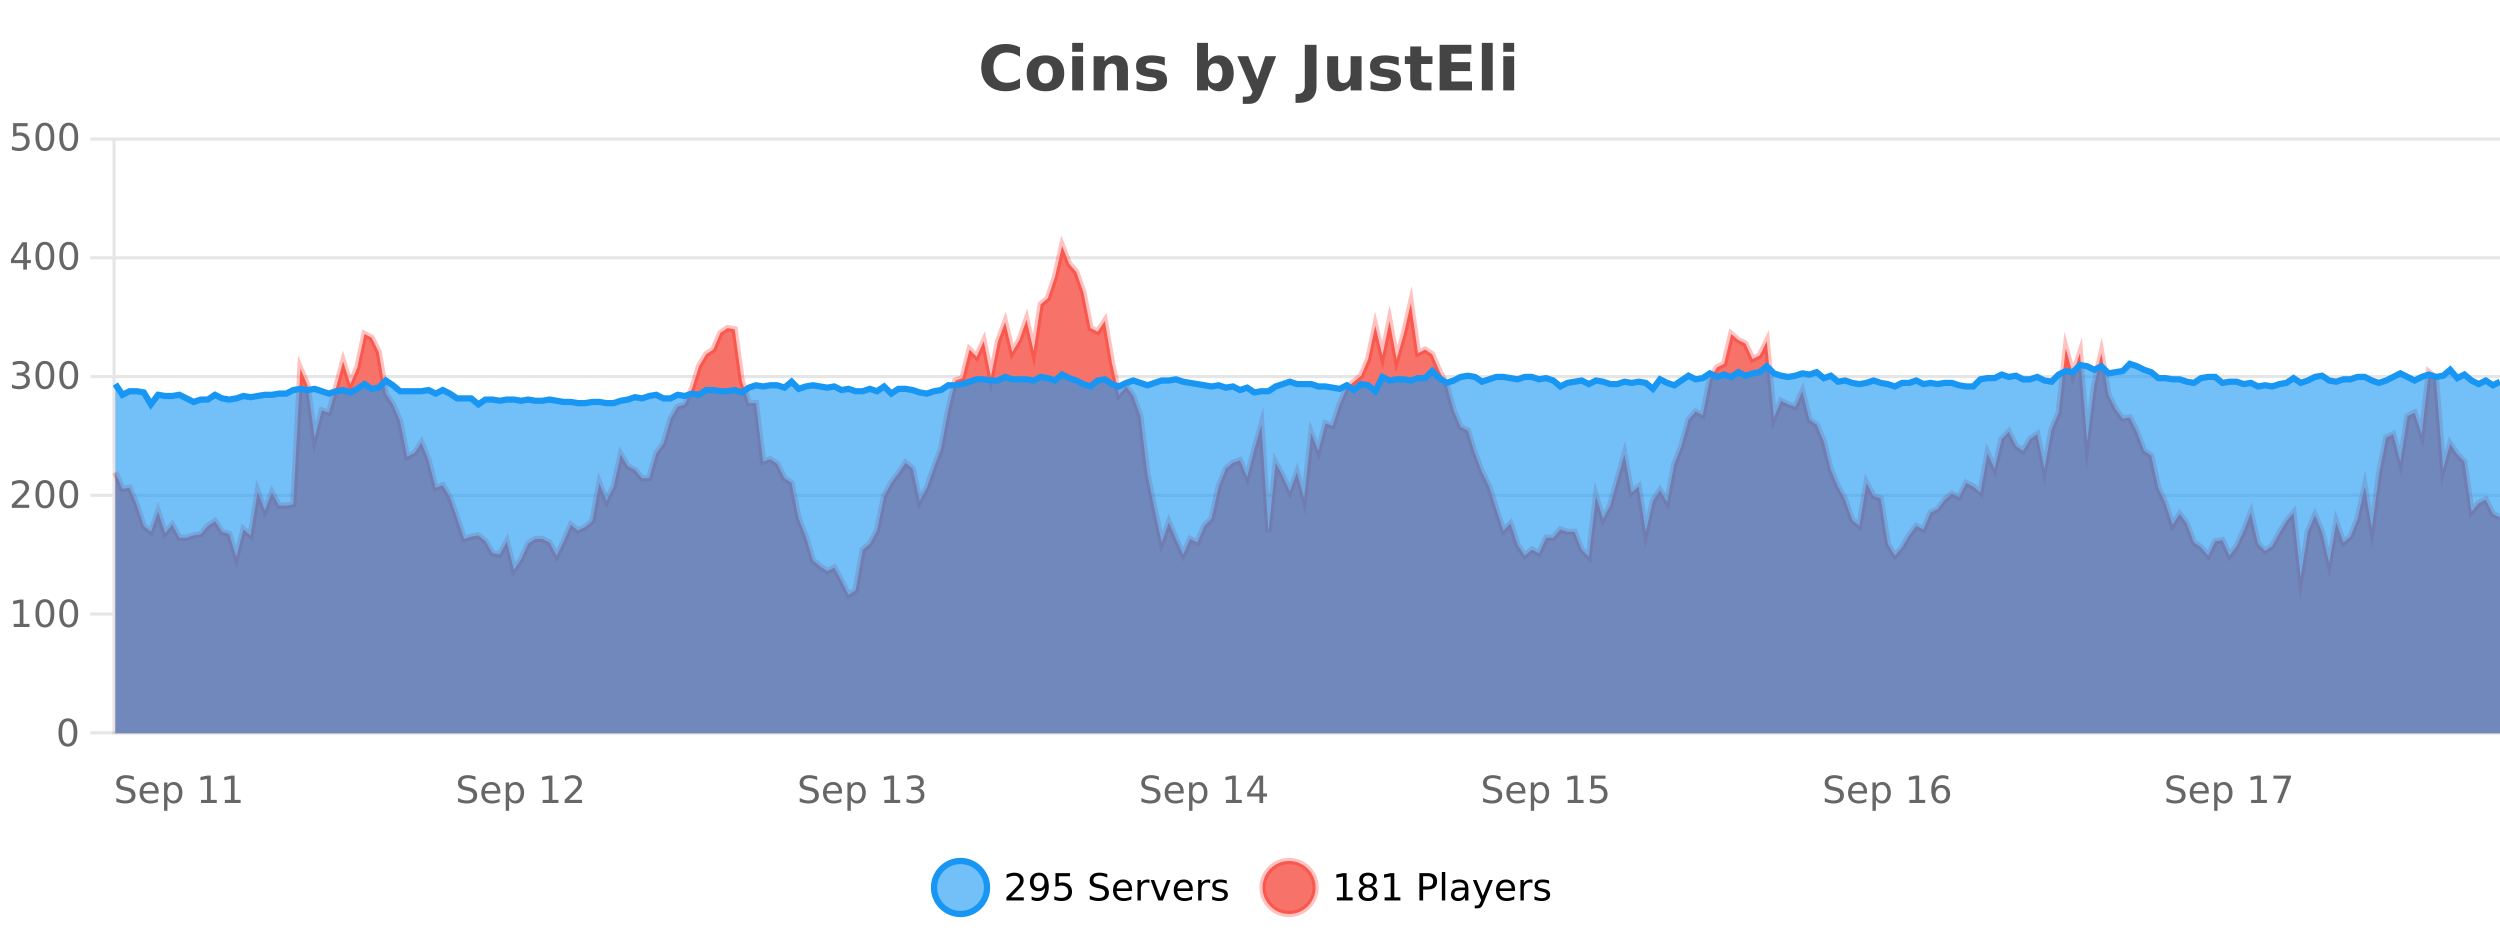 <?xml version="1.0" encoding="UTF-8"?>
<svg xmlns="http://www.w3.org/2000/svg" xmlns:xlink="http://www.w3.org/1999/xlink" width="800pt" height="300pt" viewBox="0 0 800 300" version="1.1">
<defs>
<clipPath id="clip1">
  <path d="M 270 263 L 345 263 L 345 300 L 270 300 Z M 270 263 "/>
</clipPath>
<clipPath id="clip2">
  <path d="M 375 263 L 450 263 L 450 300 L 375 300 Z M 375 263 "/>
</clipPath>
<clipPath id="clip3">
  <path d="M 36.906 78 L 800 78 L 800 234.602 L 36.906 234.602 Z M 36.906 78 "/>
</clipPath>
<clipPath id="clip4">
  <path d="M 35.906 50 L 800 50 L 800 219 L 35.906 219 Z M 35.906 50 "/>
</clipPath>
<clipPath id="clip5">
  <path d="M 36.906 116 L 800 116 L 800 234.602 L 36.906 234.602 Z M 36.906 116 "/>
</clipPath>
<clipPath id="clip6">
  <path d="M 35.906 88 L 800 88 L 800 158 L 35.906 158 Z M 35.906 88 "/>
</clipPath>
</defs>
<g id="surface2099321">
<rect x="0" y="0" width="800" height="300" style="fill:rgb(100%,100%,100%);fill-opacity:1;stroke:none;"/>
<path style="fill:none;stroke-width:1;stroke-linecap:butt;stroke-linejoin:miter;stroke:rgb(0%,0%,0%);stroke-opacity:0.098;stroke-miterlimit:10;" d="M 37 234.5 L 800 234.5 "/>
<path style="fill:none;stroke-width:1;stroke-linecap:butt;stroke-linejoin:miter;stroke:rgb(0%,0%,0%);stroke-opacity:0.098;stroke-miterlimit:10;" d="M 28.906 234.5 L 36 234.5 "/>
<path style="fill:none;stroke-width:1;stroke-linecap:butt;stroke-linejoin:miter;stroke:rgb(0%,0%,0%);stroke-opacity:0.098;stroke-miterlimit:10;" d="M 37 196.5 L 800 196.5 "/>
<path style="fill:none;stroke-width:1;stroke-linecap:butt;stroke-linejoin:miter;stroke:rgb(0%,0%,0%);stroke-opacity:0.098;stroke-miterlimit:10;" d="M 28.906 196.5 L 36 196.5 "/>
<path style="fill:none;stroke-width:1;stroke-linecap:butt;stroke-linejoin:miter;stroke:rgb(0%,0%,0%);stroke-opacity:0.098;stroke-miterlimit:10;" d="M 37 158.5 L 800 158.5 "/>
<path style="fill:none;stroke-width:1;stroke-linecap:butt;stroke-linejoin:miter;stroke:rgb(0%,0%,0%);stroke-opacity:0.098;stroke-miterlimit:10;" d="M 28.906 158.5 L 36 158.5 "/>
<path style="fill:none;stroke-width:1;stroke-linecap:butt;stroke-linejoin:miter;stroke:rgb(0%,0%,0%);stroke-opacity:0.098;stroke-miterlimit:10;" d="M 37 120.5 L 800 120.5 "/>
<path style="fill:none;stroke-width:1;stroke-linecap:butt;stroke-linejoin:miter;stroke:rgb(0%,0%,0%);stroke-opacity:0.098;stroke-miterlimit:10;" d="M 28.906 120.5 L 36 120.5 "/>
<path style="fill:none;stroke-width:1;stroke-linecap:butt;stroke-linejoin:miter;stroke:rgb(0%,0%,0%);stroke-opacity:0.098;stroke-miterlimit:10;" d="M 37 82.5 L 800 82.5 "/>
<path style="fill:none;stroke-width:1;stroke-linecap:butt;stroke-linejoin:miter;stroke:rgb(0%,0%,0%);stroke-opacity:0.098;stroke-miterlimit:10;" d="M 28.906 82.5 L 36 82.5 "/>
<path style="fill:none;stroke-width:1;stroke-linecap:butt;stroke-linejoin:miter;stroke:rgb(0%,0%,0%);stroke-opacity:0.098;stroke-miterlimit:10;" d="M 37 44.5 L 800 44.5 "/>
<path style="fill:none;stroke-width:1;stroke-linecap:butt;stroke-linejoin:miter;stroke:rgb(0%,0%,0%);stroke-opacity:0.098;stroke-miterlimit:10;" d="M 28.906 44.5 L 36 44.5 "/>
<path style=" stroke:none;fill-rule:nonzero;fill:rgb(9.02%,58.824%,95.294%);fill-opacity:0.6;" d="M 315.852 284 C 315.852 288.688 312.055 292.484 307.367 292.484 C 302.684 292.484 298.883 288.688 298.883 284 C 298.883 279.312 302.684 275.516 307.367 275.516 C 312.055 275.516 315.852 279.312 315.852 284 Z M 315.852 284 "/>
<g clip-path="url(#clip1)" clip-rule="nonzero">
<path style="fill:none;stroke-width:2;stroke-linecap:butt;stroke-linejoin:miter;stroke:rgb(9.02%,58.824%,95.294%);stroke-opacity:1;stroke-miterlimit:10;" d="M 315.852 284 C 315.852 288.688 312.055 292.484 307.367 292.484 C 302.684 292.484 298.883 288.688 298.883 284 C 298.883 279.312 302.684 275.516 307.367 275.516 C 312.055 275.516 315.852 279.312 315.852 284 Z M 315.852 284 "/>
</g>
<path style=" stroke:none;fill-rule:nonzero;fill:rgb(0%,0%,0%);fill-opacity:1;" d="M 323.477 287.156 L 327.617 287.156 L 327.617 288.156 L 322.055 288.156 L 322.055 287.156 C 322.5 286.699 323.109 286.078 323.883 285.297 C 324.664 284.508 325.152 283.996 325.352 283.766 C 325.734 283.352 326 282.996 326.148 282.703 C 326.305 282.402 326.383 282.109 326.383 281.828 C 326.383 281.359 326.215 280.98 325.883 280.688 C 325.559 280.398 325.137 280.25 324.617 280.25 C 324.242 280.25 323.844 280.312 323.43 280.438 C 323.023 280.562 322.586 280.762 322.117 281.031 L 322.117 279.828 C 322.594 279.641 323.039 279.5 323.445 279.406 C 323.859 279.305 324.242 279.25 324.586 279.25 C 325.492 279.25 326.215 279.48 326.758 279.938 C 327.297 280.387 327.57 280.992 327.57 281.75 C 327.57 282.105 327.5 282.445 327.367 282.766 C 327.23 283.09 326.984 283.469 326.633 283.906 C 326.527 284.023 326.215 284.352 325.695 284.891 C 325.172 285.434 324.434 286.188 323.477 287.156 Z M 330.129 287.969 L 330.129 286.891 C 330.43 287.039 330.73 287.148 331.035 287.219 C 331.336 287.293 331.637 287.328 331.941 287.328 C 332.723 287.328 333.316 287.07 333.723 286.547 C 334.137 286.016 334.371 285.215 334.426 284.141 C 334.207 284.484 333.918 284.746 333.566 284.922 C 333.223 285.102 332.836 285.188 332.41 285.188 C 331.535 285.188 330.84 284.93 330.332 284.406 C 329.82 283.875 329.566 283.148 329.566 282.219 C 329.566 281.324 329.832 280.605 330.363 280.062 C 330.895 279.523 331.602 279.25 332.488 279.25 C 333.496 279.25 334.27 279.641 334.801 280.422 C 335.34 281.195 335.613 282.32 335.613 283.797 C 335.613 285.172 335.285 286.273 334.629 287.094 C 333.973 287.918 333.09 288.328 331.988 288.328 C 331.684 288.328 331.383 288.297 331.082 288.234 C 330.777 288.18 330.461 288.094 330.129 287.969 Z M 332.488 284.266 C 333.02 284.266 333.441 284.086 333.754 283.719 C 334.066 283.355 334.223 282.855 334.223 282.219 C 334.223 281.594 334.066 281.102 333.754 280.734 C 333.441 280.371 333.02 280.188 332.488 280.188 C 331.957 280.188 331.535 280.371 331.223 280.734 C 330.918 281.102 330.77 281.594 330.77 282.219 C 330.77 282.855 330.918 283.355 331.223 283.719 C 331.535 284.086 331.957 284.266 332.488 284.266 Z M 337.75 279.406 L 342.391 279.406 L 342.391 280.406 L 338.828 280.406 L 338.828 282.547 C 339.004 282.484 339.176 282.445 339.344 282.422 C 339.52 282.391 339.691 282.375 339.859 282.375 C 340.836 282.375 341.613 282.648 342.188 283.188 C 342.758 283.719 343.047 284.438 343.047 285.344 C 343.047 286.293 342.75 287.027 342.156 287.547 C 341.57 288.07 340.75 288.328 339.688 288.328 C 339.312 288.328 338.93 288.297 338.547 288.234 C 338.172 288.172 337.781 288.078 337.375 287.953 L 337.375 286.766 C 337.727 286.953 338.094 287.094 338.469 287.188 C 338.844 287.281 339.238 287.328 339.656 287.328 C 340.332 287.328 340.867 287.152 341.266 286.797 C 341.66 286.445 341.859 285.961 341.859 285.344 C 341.859 284.742 341.66 284.262 341.266 283.906 C 340.867 283.555 340.332 283.375 339.656 283.375 C 339.344 283.375 339.023 283.414 338.703 283.484 C 338.391 283.547 338.07 283.652 337.75 283.797 Z M 354.32 279.688 L 354.32 280.844 C 353.871 280.637 353.445 280.48 353.039 280.375 C 352.641 280.262 352.262 280.203 351.898 280.203 C 351.25 280.203 350.75 280.328 350.398 280.578 C 350.055 280.828 349.883 281.188 349.883 281.656 C 349.883 282.043 349.996 282.336 350.227 282.531 C 350.453 282.73 350.898 282.887 351.555 283 L 352.258 283.156 C 353.141 283.324 353.793 283.621 354.211 284.047 C 354.637 284.465 354.852 285.027 354.852 285.734 C 354.852 286.59 354.562 287.234 353.992 287.672 C 353.43 288.109 352.594 288.328 351.492 288.328 C 351.086 288.328 350.648 288.281 350.18 288.188 C 349.711 288.094 349.227 287.953 348.727 287.766 L 348.727 286.547 C 349.203 286.82 349.672 287.023 350.133 287.156 C 350.602 287.293 351.055 287.359 351.492 287.359 C 352.168 287.359 352.688 287.23 353.055 286.969 C 353.43 286.699 353.617 286.32 353.617 285.828 C 353.617 285.402 353.48 285.07 353.211 284.828 C 352.949 284.578 352.516 284.398 351.914 284.281 L 351.195 284.141 C 350.309 283.965 349.668 283.688 349.273 283.312 C 348.887 282.938 348.695 282.418 348.695 281.75 C 348.695 280.969 348.965 280.359 349.508 279.922 C 350.047 279.477 350.797 279.25 351.758 279.25 C 352.172 279.25 352.59 279.289 353.008 279.359 C 353.434 279.434 353.871 279.543 354.32 279.688 Z M 362.266 284.609 L 362.266 285.125 L 357.297 285.125 C 357.348 285.875 357.57 286.445 357.969 286.828 C 358.375 287.215 358.93 287.406 359.641 287.406 C 360.055 287.406 360.457 287.359 360.844 287.266 C 361.238 287.164 361.629 287.008 362.016 286.797 L 362.016 287.828 C 361.617 287.984 361.219 288.105 360.812 288.188 C 360.406 288.281 359.992 288.328 359.578 288.328 C 358.535 288.328 357.707 288.027 357.094 287.422 C 356.477 286.809 356.172 285.98 356.172 284.938 C 356.172 283.867 356.461 283.016 357.047 282.391 C 357.629 281.758 358.41 281.438 359.391 281.438 C 360.273 281.438 360.973 281.727 361.484 282.297 C 362.004 282.859 362.266 283.633 362.266 284.609 Z M 361.188 284.281 C 361.176 283.699 361.008 283.23 360.688 282.875 C 360.363 282.523 359.938 282.344 359.406 282.344 C 358.801 282.344 358.316 282.516 357.953 282.859 C 357.598 283.203 357.395 283.684 357.344 284.297 Z M 367.836 282.594 C 367.711 282.531 367.574 282.484 367.43 282.453 C 367.293 282.414 367.137 282.391 366.961 282.391 C 366.355 282.391 365.887 282.59 365.555 282.984 C 365.23 283.383 365.07 283.953 365.07 284.703 L 365.07 288.156 L 363.992 288.156 L 363.992 281.594 L 365.07 281.594 L 365.07 282.609 C 365.297 282.215 365.594 281.922 365.961 281.734 C 366.324 281.539 366.766 281.438 367.289 281.438 C 367.359 281.438 367.438 281.445 367.523 281.453 C 367.617 281.465 367.715 281.48 367.82 281.5 Z M 368.195 281.594 L 369.336 281.594 L 371.383 287.094 L 373.445 281.594 L 374.586 281.594 L 372.117 288.156 L 370.648 288.156 Z M 381.688 284.609 L 381.688 285.125 L 376.719 285.125 C 376.77 285.875 376.992 286.445 377.391 286.828 C 377.797 287.215 378.352 287.406 379.062 287.406 C 379.477 287.406 379.879 287.359 380.266 287.266 C 380.66 287.164 381.051 287.008 381.438 286.797 L 381.438 287.828 C 381.039 287.984 380.641 288.105 380.234 288.188 C 379.828 288.281 379.414 288.328 379 288.328 C 377.957 288.328 377.129 288.027 376.516 287.422 C 375.898 286.809 375.594 285.98 375.594 284.938 C 375.594 283.867 375.883 283.016 376.469 282.391 C 377.051 281.758 377.832 281.438 378.812 281.438 C 379.695 281.438 380.395 281.727 380.906 282.297 C 381.426 282.859 381.688 283.633 381.688 284.609 Z M 380.609 284.281 C 380.598 283.699 380.43 283.23 380.109 282.875 C 379.785 282.523 379.359 282.344 378.828 282.344 C 378.223 282.344 377.738 282.516 377.375 282.859 C 377.02 283.203 376.816 283.684 376.766 284.297 Z M 387.258 282.594 C 387.133 282.531 386.996 282.484 386.852 282.453 C 386.715 282.414 386.559 282.391 386.383 282.391 C 385.777 282.391 385.309 282.59 384.977 282.984 C 384.652 283.383 384.492 283.953 384.492 284.703 L 384.492 288.156 L 383.414 288.156 L 383.414 281.594 L 384.492 281.594 L 384.492 282.609 C 384.719 282.215 385.016 281.922 385.383 281.734 C 385.746 281.539 386.188 281.438 386.711 281.438 C 386.781 281.438 386.859 281.445 386.945 281.453 C 387.039 281.465 387.137 281.48 387.242 281.5 Z M 392.562 281.781 L 392.562 282.812 C 392.258 282.656 391.941 282.543 391.609 282.469 C 391.285 282.387 390.945 282.344 390.594 282.344 C 390.062 282.344 389.66 282.43 389.391 282.594 C 389.117 282.75 388.984 282.996 388.984 283.328 C 388.984 283.578 389.078 283.777 389.266 283.922 C 389.461 284.059 389.852 284.188 390.438 284.312 L 390.797 284.406 C 391.566 284.562 392.113 284.793 392.438 285.094 C 392.758 285.398 392.922 285.812 392.922 286.344 C 392.922 286.961 392.676 287.445 392.188 287.797 C 391.707 288.152 391.047 288.328 390.203 288.328 C 389.848 288.328 389.477 288.289 389.094 288.219 C 388.719 288.156 388.32 288.059 387.906 287.922 L 387.906 286.797 C 388.301 287.008 388.691 287.164 389.078 287.266 C 389.461 287.371 389.848 287.422 390.234 287.422 C 390.734 287.422 391.117 287.34 391.391 287.172 C 391.672 286.996 391.812 286.746 391.812 286.422 C 391.812 286.133 391.711 285.906 391.516 285.75 C 391.316 285.594 390.883 285.445 390.219 285.297 L 389.844 285.219 C 389.176 285.074 388.691 284.855 388.391 284.562 C 388.098 284.273 387.953 283.875 387.953 283.375 C 387.953 282.75 388.172 282.273 388.609 281.938 C 389.047 281.605 389.664 281.438 390.469 281.438 C 390.863 281.438 391.238 281.469 391.594 281.531 C 391.945 281.586 392.27 281.668 392.562 281.781 Z M 317.367 277.016 "/>
<path style=" stroke:none;fill-rule:nonzero;fill:rgb(96.863%,44.706%,40.784%);fill-opacity:1;" d="M 420.988 284 C 420.988 288.688 417.191 292.484 412.504 292.484 C 407.82 292.484 404.02 288.688 404.02 284 C 404.02 279.312 407.82 275.516 412.504 275.516 C 417.191 275.516 420.988 279.312 420.988 284 Z M 420.988 284 "/>
<g clip-path="url(#clip2)" clip-rule="nonzero">
<path style="fill:none;stroke-width:2;stroke-linecap:butt;stroke-linejoin:miter;stroke:rgb(100%,4.706%,0%);stroke-opacity:0.247;stroke-miterlimit:10;" d="M 420.988 284 C 420.988 288.688 417.191 292.484 412.504 292.484 C 407.82 292.484 404.02 288.688 404.02 284 C 404.02 279.312 407.82 275.516 412.504 275.516 C 417.191 275.516 420.988 279.312 420.988 284 Z M 420.988 284 "/>
</g>
<path style=" stroke:none;fill-rule:nonzero;fill:rgb(0%,0%,0%);fill-opacity:1;" d="M 427.805 287.156 L 429.742 287.156 L 429.742 280.484 L 427.633 280.906 L 427.633 279.828 L 429.727 279.406 L 430.914 279.406 L 430.914 287.156 L 432.852 287.156 L 432.852 288.156 L 427.805 288.156 Z M 437.766 284 C 437.203 284 436.758 284.152 436.438 284.453 C 436.113 284.758 435.953 285.168 435.953 285.688 C 435.953 286.219 436.113 286.637 436.438 286.938 C 436.758 287.242 437.203 287.391 437.766 287.391 C 438.328 287.391 438.77 287.242 439.094 286.938 C 439.414 286.637 439.578 286.219 439.578 285.688 C 439.578 285.168 439.414 284.758 439.094 284.453 C 438.781 284.152 438.336 284 437.766 284 Z M 436.578 283.5 C 436.078 283.375 435.68 283.141 435.391 282.797 C 435.109 282.445 434.969 282.016 434.969 281.516 C 434.969 280.82 435.219 280.266 435.719 279.859 C 436.219 279.453 436.898 279.25 437.766 279.25 C 438.641 279.25 439.32 279.453 439.812 279.859 C 440.312 280.266 440.562 280.82 440.562 281.516 C 440.562 282.016 440.422 282.445 440.141 282.797 C 439.859 283.141 439.461 283.375 438.953 283.5 C 439.523 283.637 439.969 283.898 440.281 284.281 C 440.602 284.668 440.766 285.137 440.766 285.688 C 440.766 286.543 440.504 287.199 439.984 287.656 C 439.473 288.105 438.734 288.328 437.766 288.328 C 436.805 288.328 436.066 288.105 435.547 287.656 C 435.023 287.199 434.766 286.543 434.766 285.688 C 434.766 285.137 434.926 284.668 435.25 284.281 C 435.57 283.898 436.016 283.637 436.578 283.5 Z M 436.156 281.625 C 436.156 282.086 436.297 282.438 436.578 282.688 C 436.859 282.938 437.254 283.062 437.766 283.062 C 438.273 283.062 438.672 282.938 438.953 282.688 C 439.242 282.438 439.391 282.086 439.391 281.625 C 439.391 281.18 439.242 280.828 438.953 280.578 C 438.672 280.32 438.273 280.188 437.766 280.188 C 437.254 280.188 436.859 280.32 436.578 280.578 C 436.297 280.828 436.156 281.18 436.156 281.625 Z M 443.07 287.156 L 445.008 287.156 L 445.008 280.484 L 442.898 280.906 L 442.898 279.828 L 444.992 279.406 L 446.18 279.406 L 446.18 287.156 L 448.117 287.156 L 448.117 288.156 L 443.07 288.156 Z M 455.398 280.375 L 455.398 283.672 L 456.883 283.672 C 457.434 283.672 457.859 283.531 458.164 283.25 C 458.465 282.961 458.617 282.547 458.617 282.016 C 458.617 281.496 458.465 281.094 458.164 280.812 C 457.859 280.523 457.434 280.375 456.883 280.375 Z M 454.211 279.406 L 456.883 279.406 C 457.871 279.406 458.617 279.633 459.117 280.078 C 459.617 280.516 459.867 281.164 459.867 282.016 C 459.867 282.883 459.617 283.539 459.117 283.984 C 458.617 284.422 457.871 284.641 456.883 284.641 L 455.398 284.641 L 455.398 288.156 L 454.211 288.156 Z M 461.398 279.031 L 462.477 279.031 L 462.477 288.156 L 461.398 288.156 Z M 467.719 284.859 C 466.852 284.859 466.25 284.961 465.906 285.156 C 465.57 285.355 465.406 285.695 465.406 286.172 C 465.406 286.559 465.531 286.867 465.781 287.094 C 466.039 287.312 466.383 287.422 466.812 287.422 C 467.414 287.422 467.895 287.215 468.25 286.797 C 468.613 286.371 468.797 285.805 468.797 285.094 L 468.797 284.859 Z M 469.875 284.406 L 469.875 288.156 L 468.797 288.156 L 468.797 287.156 C 468.547 287.555 468.238 287.852 467.875 288.047 C 467.508 288.234 467.062 288.328 466.531 288.328 C 465.852 288.328 465.316 288.141 464.922 287.766 C 464.523 287.383 464.328 286.875 464.328 286.25 C 464.328 285.512 464.57 284.953 465.062 284.578 C 465.562 284.203 466.301 284.016 467.281 284.016 L 468.797 284.016 L 468.797 283.906 C 468.797 283.406 468.629 283.023 468.297 282.75 C 467.973 282.48 467.52 282.344 466.938 282.344 C 466.562 282.344 466.191 282.391 465.828 282.484 C 465.473 282.578 465.133 282.715 464.812 282.891 L 464.812 281.891 C 465.207 281.734 465.586 281.621 465.953 281.547 C 466.328 281.477 466.691 281.438 467.047 281.438 C 467.992 281.438 468.703 281.684 469.172 282.172 C 469.641 282.664 469.875 283.406 469.875 284.406 Z M 474.82 288.766 C 474.516 289.547 474.219 290.055 473.93 290.297 C 473.637 290.535 473.25 290.656 472.773 290.656 L 471.914 290.656 L 471.914 289.75 L 472.539 289.75 C 472.84 289.75 473.07 289.676 473.227 289.531 C 473.391 289.395 473.574 289.066 473.773 288.547 L 473.977 288.047 L 471.32 281.594 L 472.461 281.594 L 474.508 286.719 L 476.57 281.594 L 477.711 281.594 Z M 484.812 284.609 L 484.812 285.125 L 479.844 285.125 C 479.895 285.875 480.117 286.445 480.516 286.828 C 480.922 287.215 481.477 287.406 482.188 287.406 C 482.602 287.406 483.004 287.359 483.391 287.266 C 483.785 287.164 484.176 287.008 484.562 286.797 L 484.562 287.828 C 484.164 287.984 483.766 288.105 483.359 288.188 C 482.953 288.281 482.539 288.328 482.125 288.328 C 481.082 288.328 480.254 288.027 479.641 287.422 C 479.023 286.809 478.719 285.98 478.719 284.938 C 478.719 283.867 479.008 283.016 479.594 282.391 C 480.176 281.758 480.957 281.438 481.938 281.438 C 482.82 281.438 483.52 281.727 484.031 282.297 C 484.551 282.859 484.812 283.633 484.812 284.609 Z M 483.734 284.281 C 483.723 283.699 483.555 283.23 483.234 282.875 C 482.91 282.523 482.484 282.344 481.953 282.344 C 481.348 282.344 480.863 282.516 480.5 282.859 C 480.145 283.203 479.941 283.684 479.891 284.297 Z M 490.383 282.594 C 490.258 282.531 490.121 282.484 489.977 282.453 C 489.84 282.414 489.684 282.391 489.508 282.391 C 488.902 282.391 488.434 282.59 488.102 282.984 C 487.777 283.383 487.617 283.953 487.617 284.703 L 487.617 288.156 L 486.539 288.156 L 486.539 281.594 L 487.617 281.594 L 487.617 282.609 C 487.844 282.215 488.141 281.922 488.508 281.734 C 488.871 281.539 489.312 281.438 489.836 281.438 C 489.906 281.438 489.984 281.445 490.07 281.453 C 490.164 281.465 490.262 281.48 490.367 281.5 Z M 495.691 281.781 L 495.691 282.812 C 495.387 282.656 495.07 282.543 494.738 282.469 C 494.414 282.387 494.074 282.344 493.723 282.344 C 493.191 282.344 492.789 282.43 492.52 282.594 C 492.246 282.75 492.113 282.996 492.113 283.328 C 492.113 283.578 492.207 283.777 492.395 283.922 C 492.59 284.059 492.98 284.188 493.566 284.312 L 493.926 284.406 C 494.695 284.562 495.242 284.793 495.566 285.094 C 495.887 285.398 496.051 285.812 496.051 286.344 C 496.051 286.961 495.805 287.445 495.316 287.797 C 494.836 288.152 494.176 288.328 493.332 288.328 C 492.977 288.328 492.605 288.289 492.223 288.219 C 491.848 288.156 491.449 288.059 491.035 287.922 L 491.035 286.797 C 491.43 287.008 491.82 287.164 492.207 287.266 C 492.59 287.371 492.977 287.422 493.363 287.422 C 493.863 287.422 494.246 287.34 494.52 287.172 C 494.801 286.996 494.941 286.746 494.941 286.422 C 494.941 286.133 494.84 285.906 494.645 285.75 C 494.445 285.594 494.012 285.445 493.348 285.297 L 492.973 285.219 C 492.305 285.074 491.82 284.855 491.52 284.562 C 491.227 284.273 491.082 283.875 491.082 283.375 C 491.082 282.75 491.301 282.273 491.738 281.938 C 492.176 281.605 492.793 281.438 493.598 281.438 C 493.992 281.438 494.367 281.469 494.723 281.531 C 495.074 281.586 495.398 281.668 495.691 281.781 Z M 422.504 277.016 "/>
<path style=" stroke:none;fill-rule:nonzero;fill:rgb(26.667%,26.667%,26.667%);fill-opacity:1;" d="M 326.406 28.125 C 325.707 28.48 324.984 28.746 324.234 28.922 C 323.492 29.109 322.711 29.203 321.891 29.203 C 319.461 29.203 317.539 28.527 316.125 27.172 C 314.707 25.809 314 23.965 314 21.641 C 314 19.32 314.707 17.48 316.125 16.125 C 317.539 14.762 319.461 14.078 321.891 14.078 C 322.711 14.078 323.492 14.172 324.234 14.359 C 324.984 14.539 325.707 14.805 326.406 15.156 L 326.406 18.172 C 325.707 17.703 325.02 17.359 324.344 17.141 C 323.664 16.914 322.953 16.797 322.203 16.797 C 320.859 16.797 319.801 17.23 319.031 18.094 C 318.27 18.949 317.891 20.133 317.891 21.641 C 317.891 23.152 318.27 24.34 319.031 25.203 C 319.801 26.059 320.859 26.484 322.203 26.484 C 322.953 26.484 323.664 26.375 324.344 26.156 C 325.02 25.93 325.707 25.578 326.406 25.109 Z M 334.57 20.219 C 333.789 20.219 333.195 20.5 332.789 21.062 C 332.383 21.617 332.18 22.418 332.18 23.469 C 332.18 24.512 332.383 25.312 332.789 25.875 C 333.195 26.43 333.789 26.703 334.57 26.703 C 335.328 26.703 335.906 26.43 336.305 25.875 C 336.711 25.312 336.914 24.512 336.914 23.469 C 336.914 22.418 336.711 21.617 336.305 21.062 C 335.906 20.5 335.328 20.219 334.57 20.219 Z M 334.57 17.719 C 336.445 17.719 337.906 18.23 338.961 19.25 C 340.023 20.262 340.555 21.668 340.555 23.469 C 340.555 25.262 340.023 26.668 338.961 27.688 C 337.906 28.699 336.445 29.203 334.57 29.203 C 332.672 29.203 331.195 28.699 330.133 27.688 C 329.07 26.668 328.539 25.262 328.539 23.469 C 328.539 21.668 329.07 20.262 330.133 19.25 C 331.195 18.23 332.672 17.719 334.57 17.719 Z M 343.105 17.984 L 346.59 17.984 L 346.59 28.922 L 343.105 28.922 Z M 343.105 13.719 L 346.59 13.719 L 346.59 16.578 L 343.105 16.578 Z M 360.945 22.266 L 360.945 28.922 L 357.43 28.922 L 357.43 23.828 C 357.43 22.883 357.406 22.23 357.367 21.875 C 357.324 21.512 357.25 21.246 357.148 21.078 C 357.012 20.852 356.824 20.672 356.586 20.547 C 356.355 20.422 356.09 20.359 355.789 20.359 C 355.059 20.359 354.484 20.641 354.07 21.203 C 353.652 21.766 353.445 22.547 353.445 23.547 L 353.445 28.922 L 349.961 28.922 L 349.961 17.984 L 353.445 17.984 L 353.445 19.578 C 353.977 18.945 354.539 18.477 355.133 18.172 C 355.727 17.871 356.375 17.719 357.086 17.719 C 358.355 17.719 359.312 18.109 359.961 18.891 C 360.617 19.664 360.945 20.789 360.945 22.266 Z M 372.73 18.328 L 372.73 20.984 C 371.988 20.672 371.27 20.438 370.574 20.281 C 369.875 20.125 369.215 20.047 368.59 20.047 C 367.934 20.047 367.441 20.133 367.121 20.297 C 366.797 20.465 366.637 20.719 366.637 21.062 C 366.637 21.344 366.754 21.559 366.996 21.703 C 367.246 21.852 367.684 21.961 368.309 22.031 L 368.934 22.125 C 370.723 22.355 371.926 22.73 372.543 23.25 C 373.156 23.773 373.465 24.59 373.465 25.703 C 373.465 26.871 373.031 27.746 372.168 28.328 C 371.312 28.914 370.035 29.203 368.34 29.203 C 367.609 29.203 366.859 29.145 366.09 29.031 C 365.316 28.918 364.527 28.746 363.715 28.516 L 363.715 25.859 C 364.41 26.203 365.125 26.461 365.855 26.625 C 366.582 26.793 367.328 26.875 368.09 26.875 C 368.777 26.875 369.293 26.781 369.637 26.594 C 369.98 26.406 370.152 26.125 370.152 25.75 C 370.152 25.438 370.031 25.211 369.793 25.062 C 369.551 24.906 369.078 24.789 368.371 24.703 L 367.762 24.625 C 366.199 24.43 365.105 24.07 364.48 23.547 C 363.855 23.016 363.543 22.215 363.543 21.141 C 363.543 19.984 363.938 19.125 364.73 18.562 C 365.531 18 366.75 17.719 368.387 17.719 C 369.031 17.719 369.707 17.773 370.418 17.875 C 371.125 17.969 371.895 18.121 372.73 18.328 Z M 388.879 26.672 C 389.629 26.672 390.199 26.402 390.598 25.859 C 390.992 25.309 391.191 24.512 391.191 23.469 C 391.191 22.43 390.992 21.637 390.598 21.094 C 390.199 20.543 389.629 20.266 388.879 20.266 C 388.129 20.266 387.551 20.543 387.145 21.094 C 386.746 21.637 386.551 22.43 386.551 23.469 C 386.551 24.5 386.746 25.293 387.145 25.844 C 387.551 26.398 388.129 26.672 388.879 26.672 Z M 386.551 19.578 C 387.039 18.945 387.574 18.477 388.16 18.172 C 388.742 17.871 389.414 17.719 390.176 17.719 C 391.527 17.719 392.637 18.258 393.504 19.328 C 394.367 20.402 394.801 21.781 394.801 23.469 C 394.801 25.148 394.367 26.523 393.504 27.594 C 392.637 28.668 391.527 29.203 390.176 29.203 C 389.414 29.203 388.742 29.051 388.16 28.75 C 387.574 28.449 387.039 27.98 386.551 27.344 L 386.551 28.922 L 383.066 28.922 L 383.066 13.719 L 386.551 13.719 Z M 395.945 17.984 L 399.43 17.984 L 402.383 25.406 L 404.883 17.984 L 408.367 17.984 L 403.773 29.953 C 403.312 31.172 402.773 32.02 402.148 32.5 C 401.531 32.988 400.727 33.234 399.727 33.234 L 397.695 33.234 L 397.695 30.938 L 398.789 30.938 C 399.383 30.938 399.812 30.844 400.086 30.656 C 400.355 30.469 400.562 30.129 400.711 29.641 L 400.82 29.344 Z M 417.539 14.344 L 421.289 14.344 L 421.289 27.5 C 421.289 29.32 420.793 30.68 419.805 31.578 C 418.824 32.473 417.336 32.922 415.336 32.922 L 414.57 32.922 L 414.57 30.078 L 415.164 30.078 C 415.945 30.078 416.531 29.859 416.93 29.422 C 417.336 28.992 417.539 28.355 417.539 27.5 Z M 424.699 24.656 L 424.699 17.984 L 428.215 17.984 L 428.215 19.078 C 428.215 19.672 428.207 20.418 428.199 21.312 C 428.199 22.211 428.199 22.805 428.199 23.094 C 428.199 23.98 428.219 24.617 428.262 25 C 428.312 25.387 428.391 25.668 428.496 25.844 C 428.641 26.074 428.828 26.25 429.059 26.375 C 429.285 26.5 429.551 26.562 429.855 26.562 C 430.582 26.562 431.156 26.281 431.574 25.719 C 431.988 25.156 432.199 24.383 432.199 23.391 L 432.199 17.984 L 435.699 17.984 L 435.699 28.922 L 432.199 28.922 L 432.199 27.344 C 431.668 27.98 431.105 28.449 430.512 28.75 C 429.926 29.051 429.281 29.203 428.574 29.203 C 427.312 29.203 426.348 28.82 425.684 28.047 C 425.027 27.266 424.699 26.137 424.699 24.656 Z M 447.594 18.328 L 447.594 20.984 C 446.852 20.672 446.133 20.438 445.438 20.281 C 444.738 20.125 444.078 20.047 443.453 20.047 C 442.797 20.047 442.305 20.133 441.984 20.297 C 441.66 20.465 441.5 20.719 441.5 21.062 C 441.5 21.344 441.617 21.559 441.859 21.703 C 442.109 21.852 442.547 21.961 443.172 22.031 L 443.797 22.125 C 445.586 22.355 446.789 22.73 447.406 23.25 C 448.02 23.773 448.328 24.59 448.328 25.703 C 448.328 26.871 447.895 27.746 447.031 28.328 C 446.176 28.914 444.898 29.203 443.203 29.203 C 442.473 29.203 441.723 29.145 440.953 29.031 C 440.18 28.918 439.391 28.746 438.578 28.516 L 438.578 25.859 C 439.273 26.203 439.988 26.461 440.719 26.625 C 441.445 26.793 442.191 26.875 442.953 26.875 C 443.641 26.875 444.156 26.781 444.5 26.594 C 444.844 26.406 445.016 26.125 445.016 25.75 C 445.016 25.438 444.895 25.211 444.656 25.062 C 444.414 24.906 443.941 24.789 443.234 24.703 L 442.625 24.625 C 441.062 24.43 439.969 24.07 439.344 23.547 C 438.719 23.016 438.406 22.215 438.406 21.141 C 438.406 19.984 438.801 19.125 439.594 18.562 C 440.395 18 441.613 17.719 443.25 17.719 C 443.895 17.719 444.57 17.773 445.281 17.875 C 445.988 17.969 446.758 18.121 447.594 18.328 Z M 454.781 14.875 L 454.781 17.984 L 458.391 17.984 L 458.391 20.484 L 454.781 20.484 L 454.781 25.125 C 454.781 25.637 454.879 25.98 455.078 26.156 C 455.285 26.336 455.688 26.422 456.281 26.422 L 458.078 26.422 L 458.078 28.922 L 455.078 28.922 C 453.703 28.922 452.723 28.637 452.141 28.062 C 451.566 27.48 451.281 26.5 451.281 25.125 L 451.281 20.484 L 449.547 20.484 L 449.547 17.984 L 451.281 17.984 L 451.281 14.875 Z M 460.684 14.344 L 470.824 14.344 L 470.824 17.188 L 464.434 17.188 L 464.434 19.891 L 470.449 19.891 L 470.449 22.734 L 464.434 22.734 L 464.434 26.078 L 471.043 26.078 L 471.043 28.922 L 460.684 28.922 Z M 474.188 13.719 L 477.672 13.719 L 477.672 28.922 L 474.188 28.922 Z M 481.047 17.984 L 484.531 17.984 L 484.531 28.922 L 481.047 28.922 Z M 481.047 13.719 L 484.531 13.719 L 484.531 16.578 L 481.047 16.578 Z M 313 10.359 "/>
<path style="fill:none;stroke-width:1;stroke-linecap:butt;stroke-linejoin:miter;stroke:rgb(0%,0%,0%);stroke-opacity:0.098;stroke-miterlimit:10;" d="M 36 234.5 L 801 234.5 "/>
<path style=" stroke:none;fill-rule:nonzero;fill:rgb(40%,40%,40%);fill-opacity:1;" d="M 42.828 248.484 L 42.828 249.641 C 42.379 249.434 41.953 249.277 41.547 249.172 C 41.148 249.059 40.77 249 40.406 249 C 39.758 249 39.258 249.125 38.906 249.375 C 38.562 249.625 38.391 249.984 38.391 250.453 C 38.391 250.84 38.504 251.133 38.734 251.328 C 38.961 251.527 39.406 251.684 40.062 251.797 L 40.766 251.953 C 41.648 252.121 42.301 252.418 42.719 252.844 C 43.145 253.262 43.359 253.824 43.359 254.531 C 43.359 255.387 43.07 256.031 42.5 256.469 C 41.938 256.906 41.102 257.125 40 257.125 C 39.594 257.125 39.156 257.078 38.688 256.984 C 38.219 256.891 37.734 256.75 37.234 256.562 L 37.234 255.344 C 37.711 255.617 38.18 255.82 38.641 255.953 C 39.109 256.09 39.562 256.156 40 256.156 C 40.676 256.156 41.195 256.027 41.562 255.766 C 41.938 255.496 42.125 255.117 42.125 254.625 C 42.125 254.199 41.988 253.867 41.719 253.625 C 41.457 253.375 41.023 253.195 40.422 253.078 L 39.703 252.938 C 38.816 252.762 38.176 252.484 37.781 252.109 C 37.395 251.734 37.203 251.215 37.203 250.547 C 37.203 249.766 37.473 249.156 38.016 248.719 C 38.555 248.273 39.305 248.047 40.266 248.047 C 40.68 248.047 41.098 248.086 41.516 248.156 C 41.941 248.23 42.379 248.34 42.828 248.484 Z M 50.773 253.406 L 50.773 253.922 L 45.805 253.922 C 45.855 254.672 46.078 255.242 46.477 255.625 C 46.883 256.012 47.438 256.203 48.148 256.203 C 48.562 256.203 48.965 256.156 49.352 256.062 C 49.746 255.961 50.137 255.805 50.523 255.594 L 50.523 256.625 C 50.125 256.781 49.727 256.902 49.32 256.984 C 48.914 257.078 48.5 257.125 48.086 257.125 C 47.043 257.125 46.215 256.824 45.602 256.219 C 44.984 255.605 44.68 254.777 44.68 253.734 C 44.68 252.664 44.969 251.812 45.555 251.188 C 46.137 250.555 46.918 250.234 47.898 250.234 C 48.781 250.234 49.48 250.523 49.992 251.094 C 50.512 251.656 50.773 252.43 50.773 253.406 Z M 49.695 253.078 C 49.684 252.496 49.516 252.027 49.195 251.672 C 48.871 251.32 48.445 251.141 47.914 251.141 C 47.309 251.141 46.824 251.312 46.461 251.656 C 46.105 252 45.902 252.48 45.852 253.094 Z M 53.578 255.969 L 53.578 259.453 L 52.5 259.453 L 52.5 250.391 L 53.578 250.391 L 53.578 251.391 C 53.805 250.996 54.094 250.703 54.438 250.516 C 54.781 250.328 55.191 250.234 55.672 250.234 C 56.473 250.234 57.125 250.555 57.625 251.188 C 58.125 251.812 58.375 252.641 58.375 253.672 C 58.375 254.703 58.125 255.539 57.625 256.172 C 57.125 256.809 56.473 257.125 55.672 257.125 C 55.191 257.125 54.781 257.031 54.438 256.844 C 54.094 256.648 53.805 256.355 53.578 255.969 Z M 57.25 253.672 C 57.25 252.883 57.082 252.262 56.75 251.812 C 56.426 251.367 55.984 251.141 55.422 251.141 C 54.848 251.141 54.395 251.367 54.062 251.812 C 53.738 252.262 53.578 252.883 53.578 253.672 C 53.578 254.465 53.738 255.09 54.062 255.547 C 54.395 255.996 54.848 256.219 55.422 256.219 C 55.984 256.219 56.426 255.996 56.75 255.547 C 57.082 255.09 57.25 254.465 57.25 253.672 Z M 64.32 255.953 L 66.258 255.953 L 66.258 249.281 L 64.148 249.703 L 64.148 248.625 L 66.242 248.203 L 67.43 248.203 L 67.43 255.953 L 69.367 255.953 L 69.367 256.953 L 64.32 256.953 Z M 71.957 255.953 L 73.895 255.953 L 73.895 249.281 L 71.785 249.703 L 71.785 248.625 L 73.879 248.203 L 75.066 248.203 L 75.066 255.953 L 77.004 255.953 L 77.004 256.953 L 71.957 256.953 Z M 36.406 245.816 "/>
<path style=" stroke:none;fill-rule:nonzero;fill:rgb(40%,40%,40%);fill-opacity:1;" d="M 152.168 248.484 L 152.168 249.641 C 151.719 249.434 151.293 249.277 150.887 249.172 C 150.488 249.059 150.109 249 149.746 249 C 149.098 249 148.598 249.125 148.246 249.375 C 147.902 249.625 147.73 249.984 147.73 250.453 C 147.73 250.84 147.844 251.133 148.074 251.328 C 148.301 251.527 148.746 251.684 149.402 251.797 L 150.105 251.953 C 150.988 252.121 151.641 252.418 152.059 252.844 C 152.484 253.262 152.699 253.824 152.699 254.531 C 152.699 255.387 152.41 256.031 151.84 256.469 C 151.277 256.906 150.441 257.125 149.34 257.125 C 148.934 257.125 148.496 257.078 148.027 256.984 C 147.559 256.891 147.074 256.75 146.574 256.562 L 146.574 255.344 C 147.051 255.617 147.52 255.82 147.98 255.953 C 148.449 256.09 148.902 256.156 149.34 256.156 C 150.016 256.156 150.535 256.027 150.902 255.766 C 151.277 255.496 151.465 255.117 151.465 254.625 C 151.465 254.199 151.328 253.867 151.059 253.625 C 150.797 253.375 150.363 253.195 149.762 253.078 L 149.043 252.938 C 148.156 252.762 147.516 252.484 147.121 252.109 C 146.734 251.734 146.543 251.215 146.543 250.547 C 146.543 249.766 146.812 249.156 147.355 248.719 C 147.895 248.273 148.645 248.047 149.605 248.047 C 150.02 248.047 150.438 248.086 150.855 248.156 C 151.281 248.23 151.719 248.34 152.168 248.484 Z M 160.113 253.406 L 160.113 253.922 L 155.145 253.922 C 155.195 254.672 155.418 255.242 155.816 255.625 C 156.223 256.012 156.777 256.203 157.488 256.203 C 157.902 256.203 158.305 256.156 158.691 256.062 C 159.086 255.961 159.477 255.805 159.863 255.594 L 159.863 256.625 C 159.465 256.781 159.066 256.902 158.66 256.984 C 158.254 257.078 157.84 257.125 157.426 257.125 C 156.383 257.125 155.555 256.824 154.941 256.219 C 154.324 255.605 154.02 254.777 154.02 253.734 C 154.02 252.664 154.309 251.812 154.895 251.188 C 155.477 250.555 156.258 250.234 157.238 250.234 C 158.121 250.234 158.82 250.523 159.332 251.094 C 159.852 251.656 160.113 252.43 160.113 253.406 Z M 159.035 253.078 C 159.023 252.496 158.855 252.027 158.535 251.672 C 158.211 251.32 157.785 251.141 157.254 251.141 C 156.648 251.141 156.164 251.312 155.801 251.656 C 155.445 252 155.242 252.48 155.191 253.094 Z M 162.918 255.969 L 162.918 259.453 L 161.84 259.453 L 161.84 250.391 L 162.918 250.391 L 162.918 251.391 C 163.145 250.996 163.434 250.703 163.777 250.516 C 164.121 250.328 164.531 250.234 165.012 250.234 C 165.812 250.234 166.465 250.555 166.965 251.188 C 167.465 251.812 167.715 252.641 167.715 253.672 C 167.715 254.703 167.465 255.539 166.965 256.172 C 166.465 256.809 165.812 257.125 165.012 257.125 C 164.531 257.125 164.121 257.031 163.777 256.844 C 163.434 256.648 163.145 256.355 162.918 255.969 Z M 166.59 253.672 C 166.59 252.883 166.422 252.262 166.09 251.812 C 165.766 251.367 165.324 251.141 164.762 251.141 C 164.188 251.141 163.734 251.367 163.402 251.812 C 163.078 252.262 162.918 252.883 162.918 253.672 C 162.918 254.465 163.078 255.09 163.402 255.547 C 163.734 255.996 164.188 256.219 164.762 256.219 C 165.324 256.219 165.766 255.996 166.09 255.547 C 166.422 255.09 166.59 254.465 166.59 253.672 Z M 173.664 255.953 L 175.602 255.953 L 175.602 249.281 L 173.492 249.703 L 173.492 248.625 L 175.586 248.203 L 176.773 248.203 L 176.773 255.953 L 178.711 255.953 L 178.711 256.953 L 173.664 256.953 Z M 182.109 255.953 L 186.25 255.953 L 186.25 256.953 L 180.688 256.953 L 180.688 255.953 C 181.133 255.496 181.742 254.875 182.516 254.094 C 183.297 253.305 183.785 252.793 183.984 252.562 C 184.367 252.148 184.633 251.793 184.781 251.5 C 184.938 251.199 185.016 250.906 185.016 250.625 C 185.016 250.156 184.848 249.777 184.516 249.484 C 184.191 249.195 183.77 249.047 183.25 249.047 C 182.875 249.047 182.477 249.109 182.062 249.234 C 181.656 249.359 181.219 249.559 180.75 249.828 L 180.75 248.625 C 181.227 248.438 181.672 248.297 182.078 248.203 C 182.492 248.102 182.875 248.047 183.219 248.047 C 184.125 248.047 184.848 248.277 185.391 248.734 C 185.93 249.184 186.203 249.789 186.203 250.547 C 186.203 250.902 186.133 251.242 186 251.562 C 185.863 251.887 185.617 252.266 185.266 252.703 C 185.16 252.82 184.848 253.148 184.328 253.688 C 183.805 254.23 183.066 254.984 182.109 255.953 Z M 145.746 245.816 "/>
<path style=" stroke:none;fill-rule:nonzero;fill:rgb(40%,40%,40%);fill-opacity:1;" d="M 261.504 248.484 L 261.504 249.641 C 261.055 249.434 260.629 249.277 260.223 249.172 C 259.824 249.059 259.445 249 259.082 249 C 258.434 249 257.934 249.125 257.582 249.375 C 257.238 249.625 257.066 249.984 257.066 250.453 C 257.066 250.84 257.18 251.133 257.41 251.328 C 257.637 251.527 258.082 251.684 258.738 251.797 L 259.441 251.953 C 260.324 252.121 260.977 252.418 261.395 252.844 C 261.82 253.262 262.035 253.824 262.035 254.531 C 262.035 255.387 261.746 256.031 261.176 256.469 C 260.613 256.906 259.777 257.125 258.676 257.125 C 258.27 257.125 257.832 257.078 257.363 256.984 C 256.895 256.891 256.41 256.75 255.91 256.562 L 255.91 255.344 C 256.387 255.617 256.855 255.82 257.316 255.953 C 257.785 256.09 258.238 256.156 258.676 256.156 C 259.352 256.156 259.871 256.027 260.238 255.766 C 260.613 255.496 260.801 255.117 260.801 254.625 C 260.801 254.199 260.664 253.867 260.395 253.625 C 260.133 253.375 259.699 253.195 259.098 253.078 L 258.379 252.938 C 257.492 252.762 256.852 252.484 256.457 252.109 C 256.07 251.734 255.879 251.215 255.879 250.547 C 255.879 249.766 256.148 249.156 256.691 248.719 C 257.23 248.273 257.98 248.047 258.941 248.047 C 259.355 248.047 259.773 248.086 260.191 248.156 C 260.617 248.23 261.055 248.34 261.504 248.484 Z M 269.449 253.406 L 269.449 253.922 L 264.48 253.922 C 264.531 254.672 264.754 255.242 265.152 255.625 C 265.559 256.012 266.113 256.203 266.824 256.203 C 267.238 256.203 267.641 256.156 268.027 256.062 C 268.422 255.961 268.812 255.805 269.199 255.594 L 269.199 256.625 C 268.801 256.781 268.402 256.902 267.996 256.984 C 267.59 257.078 267.176 257.125 266.762 257.125 C 265.719 257.125 264.891 256.824 264.277 256.219 C 263.66 255.605 263.355 254.777 263.355 253.734 C 263.355 252.664 263.645 251.812 264.23 251.188 C 264.812 250.555 265.594 250.234 266.574 250.234 C 267.457 250.234 268.156 250.523 268.668 251.094 C 269.188 251.656 269.449 252.43 269.449 253.406 Z M 268.371 253.078 C 268.359 252.496 268.191 252.027 267.871 251.672 C 267.547 251.32 267.121 251.141 266.59 251.141 C 265.984 251.141 265.5 251.312 265.137 251.656 C 264.781 252 264.578 252.48 264.527 253.094 Z M 272.254 255.969 L 272.254 259.453 L 271.176 259.453 L 271.176 250.391 L 272.254 250.391 L 272.254 251.391 C 272.48 250.996 272.77 250.703 273.113 250.516 C 273.457 250.328 273.867 250.234 274.348 250.234 C 275.148 250.234 275.801 250.555 276.301 251.188 C 276.801 251.812 277.051 252.641 277.051 253.672 C 277.051 254.703 276.801 255.539 276.301 256.172 C 275.801 256.809 275.148 257.125 274.348 257.125 C 273.867 257.125 273.457 257.031 273.113 256.844 C 272.77 256.648 272.48 256.355 272.254 255.969 Z M 275.926 253.672 C 275.926 252.883 275.758 252.262 275.426 251.812 C 275.102 251.367 274.66 251.141 274.098 251.141 C 273.523 251.141 273.07 251.367 272.738 251.812 C 272.414 252.262 272.254 252.883 272.254 253.672 C 272.254 254.465 272.414 255.09 272.738 255.547 C 273.07 255.996 273.523 256.219 274.098 256.219 C 274.66 256.219 275.102 255.996 275.426 255.547 C 275.758 255.09 275.926 254.465 275.926 253.672 Z M 283 255.953 L 284.938 255.953 L 284.938 249.281 L 282.828 249.703 L 282.828 248.625 L 284.922 248.203 L 286.109 248.203 L 286.109 255.953 L 288.047 255.953 L 288.047 256.953 L 283 256.953 Z M 294.023 252.234 C 294.586 252.359 295.023 252.617 295.336 253 C 295.656 253.375 295.82 253.844 295.82 254.406 C 295.82 255.273 295.523 255.945 294.93 256.422 C 294.336 256.891 293.492 257.125 292.398 257.125 C 292.031 257.125 291.652 257.086 291.258 257.016 C 290.871 256.945 290.477 256.836 290.07 256.688 L 290.07 255.547 C 290.391 255.734 290.746 255.883 291.133 255.984 C 291.527 256.078 291.938 256.125 292.367 256.125 C 293.105 256.125 293.668 255.98 294.055 255.688 C 294.449 255.398 294.648 254.969 294.648 254.406 C 294.648 253.898 294.465 253.496 294.102 253.203 C 293.734 252.914 293.234 252.766 292.602 252.766 L 291.57 252.766 L 291.57 251.797 L 292.648 251.797 C 293.219 251.797 293.664 251.684 293.977 251.453 C 294.289 251.215 294.445 250.875 294.445 250.438 C 294.445 249.992 294.281 249.648 293.961 249.406 C 293.648 249.168 293.195 249.047 292.602 249.047 C 292.266 249.047 291.914 249.086 291.539 249.156 C 291.172 249.219 290.766 249.324 290.32 249.469 L 290.32 248.422 C 290.777 248.297 291.199 248.203 291.586 248.141 C 291.98 248.078 292.352 248.047 292.695 248.047 C 293.602 248.047 294.312 248.25 294.836 248.656 C 295.355 249.062 295.617 249.617 295.617 250.312 C 295.617 250.805 295.477 251.215 295.195 251.547 C 294.922 251.883 294.531 252.109 294.023 252.234 Z M 255.082 245.816 "/>
<path style=" stroke:none;fill-rule:nonzero;fill:rgb(40%,40%,40%);fill-opacity:1;" d="M 370.844 248.484 L 370.844 249.641 C 370.395 249.434 369.969 249.277 369.562 249.172 C 369.164 249.059 368.785 249 368.422 249 C 367.773 249 367.273 249.125 366.922 249.375 C 366.578 249.625 366.406 249.984 366.406 250.453 C 366.406 250.84 366.52 251.133 366.75 251.328 C 366.977 251.527 367.422 251.684 368.078 251.797 L 368.781 251.953 C 369.664 252.121 370.316 252.418 370.734 252.844 C 371.16 253.262 371.375 253.824 371.375 254.531 C 371.375 255.387 371.086 256.031 370.516 256.469 C 369.953 256.906 369.117 257.125 368.016 257.125 C 367.609 257.125 367.172 257.078 366.703 256.984 C 366.234 256.891 365.75 256.75 365.25 256.562 L 365.25 255.344 C 365.727 255.617 366.195 255.82 366.656 255.953 C 367.125 256.09 367.578 256.156 368.016 256.156 C 368.691 256.156 369.211 256.027 369.578 255.766 C 369.953 255.496 370.141 255.117 370.141 254.625 C 370.141 254.199 370.004 253.867 369.734 253.625 C 369.473 253.375 369.039 253.195 368.438 253.078 L 367.719 252.938 C 366.832 252.762 366.191 252.484 365.797 252.109 C 365.41 251.734 365.219 251.215 365.219 250.547 C 365.219 249.766 365.488 249.156 366.031 248.719 C 366.57 248.273 367.32 248.047 368.281 248.047 C 368.695 248.047 369.113 248.086 369.531 248.156 C 369.957 248.23 370.395 248.34 370.844 248.484 Z M 378.789 253.406 L 378.789 253.922 L 373.82 253.922 C 373.871 254.672 374.094 255.242 374.492 255.625 C 374.898 256.012 375.453 256.203 376.164 256.203 C 376.578 256.203 376.98 256.156 377.367 256.062 C 377.762 255.961 378.152 255.805 378.539 255.594 L 378.539 256.625 C 378.141 256.781 377.742 256.902 377.336 256.984 C 376.93 257.078 376.516 257.125 376.102 257.125 C 375.059 257.125 374.23 256.824 373.617 256.219 C 373 255.605 372.695 254.777 372.695 253.734 C 372.695 252.664 372.984 251.812 373.57 251.188 C 374.152 250.555 374.934 250.234 375.914 250.234 C 376.797 250.234 377.496 250.523 378.008 251.094 C 378.527 251.656 378.789 252.43 378.789 253.406 Z M 377.711 253.078 C 377.699 252.496 377.531 252.027 377.211 251.672 C 376.887 251.32 376.461 251.141 375.93 251.141 C 375.324 251.141 374.84 251.312 374.477 251.656 C 374.121 252 373.918 252.48 373.867 253.094 Z M 381.594 255.969 L 381.594 259.453 L 380.516 259.453 L 380.516 250.391 L 381.594 250.391 L 381.594 251.391 C 381.82 250.996 382.109 250.703 382.453 250.516 C 382.797 250.328 383.207 250.234 383.688 250.234 C 384.488 250.234 385.141 250.555 385.641 251.188 C 386.141 251.812 386.391 252.641 386.391 253.672 C 386.391 254.703 386.141 255.539 385.641 256.172 C 385.141 256.809 384.488 257.125 383.688 257.125 C 383.207 257.125 382.797 257.031 382.453 256.844 C 382.109 256.648 381.82 256.355 381.594 255.969 Z M 385.266 253.672 C 385.266 252.883 385.098 252.262 384.766 251.812 C 384.441 251.367 384 251.141 383.438 251.141 C 382.863 251.141 382.41 251.367 382.078 251.812 C 381.754 252.262 381.594 252.883 381.594 253.672 C 381.594 254.465 381.754 255.09 382.078 255.547 C 382.41 255.996 382.863 256.219 383.438 256.219 C 384 256.219 384.441 255.996 384.766 255.547 C 385.098 255.09 385.266 254.465 385.266 253.672 Z M 392.336 255.953 L 394.273 255.953 L 394.273 249.281 L 392.164 249.703 L 392.164 248.625 L 394.258 248.203 L 395.445 248.203 L 395.445 255.953 L 397.383 255.953 L 397.383 256.953 L 392.336 256.953 Z M 403.02 249.234 L 400.035 253.906 L 403.02 253.906 Z M 402.707 248.203 L 404.207 248.203 L 404.207 253.906 L 405.457 253.906 L 405.457 254.891 L 404.207 254.891 L 404.207 256.953 L 403.02 256.953 L 403.02 254.891 L 399.082 254.891 L 399.082 253.75 Z M 364.422 245.816 "/>
<path style=" stroke:none;fill-rule:nonzero;fill:rgb(40%,40%,40%);fill-opacity:1;" d="M 480.184 248.484 L 480.184 249.641 C 479.734 249.434 479.309 249.277 478.902 249.172 C 478.504 249.059 478.125 249 477.762 249 C 477.113 249 476.613 249.125 476.262 249.375 C 475.918 249.625 475.746 249.984 475.746 250.453 C 475.746 250.84 475.859 251.133 476.09 251.328 C 476.316 251.527 476.762 251.684 477.418 251.797 L 478.121 251.953 C 479.004 252.121 479.656 252.418 480.074 252.844 C 480.5 253.262 480.715 253.824 480.715 254.531 C 480.715 255.387 480.426 256.031 479.855 256.469 C 479.293 256.906 478.457 257.125 477.355 257.125 C 476.949 257.125 476.512 257.078 476.043 256.984 C 475.574 256.891 475.09 256.75 474.59 256.562 L 474.59 255.344 C 475.066 255.617 475.535 255.82 475.996 255.953 C 476.465 256.09 476.918 256.156 477.355 256.156 C 478.031 256.156 478.551 256.027 478.918 255.766 C 479.293 255.496 479.48 255.117 479.48 254.625 C 479.48 254.199 479.344 253.867 479.074 253.625 C 478.812 253.375 478.379 253.195 477.777 253.078 L 477.059 252.938 C 476.172 252.762 475.531 252.484 475.137 252.109 C 474.75 251.734 474.559 251.215 474.559 250.547 C 474.559 249.766 474.828 249.156 475.371 248.719 C 475.91 248.273 476.66 248.047 477.621 248.047 C 478.035 248.047 478.453 248.086 478.871 248.156 C 479.297 248.23 479.734 248.34 480.184 248.484 Z M 488.129 253.406 L 488.129 253.922 L 483.16 253.922 C 483.211 254.672 483.434 255.242 483.832 255.625 C 484.238 256.012 484.793 256.203 485.504 256.203 C 485.918 256.203 486.32 256.156 486.707 256.062 C 487.102 255.961 487.492 255.805 487.879 255.594 L 487.879 256.625 C 487.48 256.781 487.082 256.902 486.676 256.984 C 486.27 257.078 485.855 257.125 485.441 257.125 C 484.398 257.125 483.57 256.824 482.957 256.219 C 482.34 255.605 482.035 254.777 482.035 253.734 C 482.035 252.664 482.324 251.812 482.91 251.188 C 483.492 250.555 484.273 250.234 485.254 250.234 C 486.137 250.234 486.836 250.523 487.348 251.094 C 487.867 251.656 488.129 252.43 488.129 253.406 Z M 487.051 253.078 C 487.039 252.496 486.871 252.027 486.551 251.672 C 486.227 251.32 485.801 251.141 485.27 251.141 C 484.664 251.141 484.18 251.312 483.816 251.656 C 483.461 252 483.258 252.48 483.207 253.094 Z M 490.934 255.969 L 490.934 259.453 L 489.855 259.453 L 489.855 250.391 L 490.934 250.391 L 490.934 251.391 C 491.16 250.996 491.449 250.703 491.793 250.516 C 492.137 250.328 492.547 250.234 493.027 250.234 C 493.828 250.234 494.48 250.555 494.98 251.188 C 495.48 251.812 495.73 252.641 495.73 253.672 C 495.73 254.703 495.48 255.539 494.98 256.172 C 494.48 256.809 493.828 257.125 493.027 257.125 C 492.547 257.125 492.137 257.031 491.793 256.844 C 491.449 256.648 491.16 256.355 490.934 255.969 Z M 494.605 253.672 C 494.605 252.883 494.438 252.262 494.105 251.812 C 493.781 251.367 493.34 251.141 492.777 251.141 C 492.203 251.141 491.75 251.367 491.418 251.812 C 491.094 252.262 490.934 252.883 490.934 253.672 C 490.934 254.465 491.094 255.09 491.418 255.547 C 491.75 255.996 492.203 256.219 492.777 256.219 C 493.34 256.219 493.781 255.996 494.105 255.547 C 494.438 255.09 494.605 254.465 494.605 253.672 Z M 501.68 255.953 L 503.617 255.953 L 503.617 249.281 L 501.508 249.703 L 501.508 248.625 L 503.602 248.203 L 504.789 248.203 L 504.789 255.953 L 506.727 255.953 L 506.727 256.953 L 501.68 256.953 Z M 509.125 248.203 L 513.766 248.203 L 513.766 249.203 L 510.203 249.203 L 510.203 251.344 C 510.379 251.281 510.551 251.242 510.719 251.219 C 510.895 251.188 511.066 251.172 511.234 251.172 C 512.211 251.172 512.988 251.445 513.562 251.984 C 514.133 252.516 514.422 253.234 514.422 254.141 C 514.422 255.09 514.125 255.824 513.531 256.344 C 512.945 256.867 512.125 257.125 511.062 257.125 C 510.688 257.125 510.305 257.094 509.922 257.031 C 509.547 256.969 509.156 256.875 508.75 256.75 L 508.75 255.562 C 509.102 255.75 509.469 255.891 509.844 255.984 C 510.219 256.078 510.613 256.125 511.031 256.125 C 511.707 256.125 512.242 255.949 512.641 255.594 C 513.035 255.242 513.234 254.758 513.234 254.141 C 513.234 253.539 513.035 253.059 512.641 252.703 C 512.242 252.352 511.707 252.172 511.031 252.172 C 510.719 252.172 510.398 252.211 510.078 252.281 C 509.766 252.344 509.445 252.449 509.125 252.594 Z M 473.762 245.816 "/>
<path style=" stroke:none;fill-rule:nonzero;fill:rgb(40%,40%,40%);fill-opacity:1;" d="M 589.523 248.484 L 589.523 249.641 C 589.074 249.434 588.648 249.277 588.242 249.172 C 587.844 249.059 587.465 249 587.102 249 C 586.453 249 585.953 249.125 585.602 249.375 C 585.258 249.625 585.086 249.984 585.086 250.453 C 585.086 250.84 585.199 251.133 585.43 251.328 C 585.656 251.527 586.102 251.684 586.758 251.797 L 587.461 251.953 C 588.344 252.121 588.996 252.418 589.414 252.844 C 589.84 253.262 590.055 253.824 590.055 254.531 C 590.055 255.387 589.766 256.031 589.195 256.469 C 588.633 256.906 587.797 257.125 586.695 257.125 C 586.289 257.125 585.852 257.078 585.383 256.984 C 584.914 256.891 584.43 256.75 583.93 256.562 L 583.93 255.344 C 584.406 255.617 584.875 255.82 585.336 255.953 C 585.805 256.09 586.258 256.156 586.695 256.156 C 587.371 256.156 587.891 256.027 588.258 255.766 C 588.633 255.496 588.82 255.117 588.82 254.625 C 588.82 254.199 588.684 253.867 588.414 253.625 C 588.152 253.375 587.719 253.195 587.117 253.078 L 586.398 252.938 C 585.512 252.762 584.871 252.484 584.477 252.109 C 584.09 251.734 583.898 251.215 583.898 250.547 C 583.898 249.766 584.168 249.156 584.711 248.719 C 585.25 248.273 586 248.047 586.961 248.047 C 587.375 248.047 587.793 248.086 588.211 248.156 C 588.637 248.23 589.074 248.34 589.523 248.484 Z M 597.469 253.406 L 597.469 253.922 L 592.5 253.922 C 592.551 254.672 592.773 255.242 593.172 255.625 C 593.578 256.012 594.133 256.203 594.844 256.203 C 595.258 256.203 595.66 256.156 596.047 256.062 C 596.441 255.961 596.832 255.805 597.219 255.594 L 597.219 256.625 C 596.82 256.781 596.422 256.902 596.016 256.984 C 595.609 257.078 595.195 257.125 594.781 257.125 C 593.738 257.125 592.91 256.824 592.297 256.219 C 591.68 255.605 591.375 254.777 591.375 253.734 C 591.375 252.664 591.664 251.812 592.25 251.188 C 592.832 250.555 593.613 250.234 594.594 250.234 C 595.477 250.234 596.176 250.523 596.688 251.094 C 597.207 251.656 597.469 252.43 597.469 253.406 Z M 596.391 253.078 C 596.379 252.496 596.211 252.027 595.891 251.672 C 595.566 251.32 595.141 251.141 594.609 251.141 C 594.004 251.141 593.52 251.312 593.156 251.656 C 592.801 252 592.598 252.48 592.547 253.094 Z M 600.273 255.969 L 600.273 259.453 L 599.195 259.453 L 599.195 250.391 L 600.273 250.391 L 600.273 251.391 C 600.5 250.996 600.789 250.703 601.133 250.516 C 601.477 250.328 601.887 250.234 602.367 250.234 C 603.168 250.234 603.82 250.555 604.32 251.188 C 604.82 251.812 605.07 252.641 605.07 253.672 C 605.07 254.703 604.82 255.539 604.32 256.172 C 603.82 256.809 603.168 257.125 602.367 257.125 C 601.887 257.125 601.477 257.031 601.133 256.844 C 600.789 256.648 600.5 256.355 600.273 255.969 Z M 603.945 253.672 C 603.945 252.883 603.777 252.262 603.445 251.812 C 603.121 251.367 602.68 251.141 602.117 251.141 C 601.543 251.141 601.09 251.367 600.758 251.812 C 600.434 252.262 600.273 252.883 600.273 253.672 C 600.273 254.465 600.434 255.09 600.758 255.547 C 601.09 255.996 601.543 256.219 602.117 256.219 C 602.68 256.219 603.121 255.996 603.445 255.547 C 603.777 255.09 603.945 254.465 603.945 253.672 Z M 611.016 255.953 L 612.953 255.953 L 612.953 249.281 L 610.844 249.703 L 610.844 248.625 L 612.938 248.203 L 614.125 248.203 L 614.125 255.953 L 616.062 255.953 L 616.062 256.953 L 611.016 256.953 Z M 621.137 252.109 C 620.605 252.109 620.184 252.293 619.871 252.656 C 619.559 253.023 619.402 253.516 619.402 254.141 C 619.402 254.777 619.559 255.277 619.871 255.641 C 620.184 256.008 620.605 256.188 621.137 256.188 C 621.668 256.188 622.082 256.008 622.387 255.641 C 622.699 255.277 622.855 254.777 622.855 254.141 C 622.855 253.516 622.699 253.023 622.387 252.656 C 622.082 252.293 621.668 252.109 621.137 252.109 Z M 623.48 248.391 L 623.48 249.469 C 623.176 249.336 622.875 249.23 622.574 249.156 C 622.27 249.086 621.973 249.047 621.684 249.047 C 620.902 249.047 620.301 249.312 619.887 249.844 C 619.48 250.367 619.246 251.156 619.184 252.219 C 619.41 251.887 619.699 251.633 620.043 251.453 C 620.395 251.266 620.781 251.172 621.199 251.172 C 622.074 251.172 622.766 251.438 623.277 251.969 C 623.785 252.5 624.043 253.227 624.043 254.141 C 624.043 255.047 623.777 255.773 623.246 256.312 C 622.715 256.855 622.012 257.125 621.137 257.125 C 620.113 257.125 619.34 256.742 618.809 255.969 C 618.277 255.188 618.012 254.062 618.012 252.594 C 618.012 251.211 618.34 250.105 618.996 249.281 C 619.652 248.461 620.531 248.047 621.637 248.047 C 621.926 248.047 622.223 248.078 622.527 248.141 C 622.828 248.195 623.145 248.277 623.48 248.391 Z M 583.102 245.816 "/>
<path style=" stroke:none;fill-rule:nonzero;fill:rgb(40%,40%,40%);fill-opacity:1;" d="M 698.863 248.484 L 698.863 249.641 C 698.414 249.434 697.988 249.277 697.582 249.172 C 697.184 249.059 696.805 249 696.441 249 C 695.793 249 695.293 249.125 694.941 249.375 C 694.598 249.625 694.426 249.984 694.426 250.453 C 694.426 250.84 694.539 251.133 694.77 251.328 C 694.996 251.527 695.441 251.684 696.098 251.797 L 696.801 251.953 C 697.684 252.121 698.336 252.418 698.754 252.844 C 699.18 253.262 699.395 253.824 699.395 254.531 C 699.395 255.387 699.105 256.031 698.535 256.469 C 697.973 256.906 697.137 257.125 696.035 257.125 C 695.629 257.125 695.191 257.078 694.723 256.984 C 694.254 256.891 693.77 256.75 693.27 256.562 L 693.27 255.344 C 693.746 255.617 694.215 255.82 694.676 255.953 C 695.145 256.09 695.598 256.156 696.035 256.156 C 696.711 256.156 697.23 256.027 697.598 255.766 C 697.973 255.496 698.16 255.117 698.16 254.625 C 698.16 254.199 698.023 253.867 697.754 253.625 C 697.492 253.375 697.059 253.195 696.457 253.078 L 695.738 252.938 C 694.852 252.762 694.211 252.484 693.816 252.109 C 693.43 251.734 693.238 251.215 693.238 250.547 C 693.238 249.766 693.508 249.156 694.051 248.719 C 694.59 248.273 695.34 248.047 696.301 248.047 C 696.715 248.047 697.133 248.086 697.551 248.156 C 697.977 248.23 698.414 248.34 698.863 248.484 Z M 706.809 253.406 L 706.809 253.922 L 701.84 253.922 C 701.891 254.672 702.113 255.242 702.512 255.625 C 702.918 256.012 703.473 256.203 704.184 256.203 C 704.598 256.203 705 256.156 705.387 256.062 C 705.781 255.961 706.172 255.805 706.559 255.594 L 706.559 256.625 C 706.16 256.781 705.762 256.902 705.355 256.984 C 704.949 257.078 704.535 257.125 704.121 257.125 C 703.078 257.125 702.25 256.824 701.637 256.219 C 701.02 255.605 700.715 254.777 700.715 253.734 C 700.715 252.664 701.004 251.812 701.59 251.188 C 702.172 250.555 702.953 250.234 703.934 250.234 C 704.816 250.234 705.516 250.523 706.027 251.094 C 706.547 251.656 706.809 252.43 706.809 253.406 Z M 705.73 253.078 C 705.719 252.496 705.551 252.027 705.23 251.672 C 704.906 251.32 704.48 251.141 703.949 251.141 C 703.344 251.141 702.859 251.312 702.496 251.656 C 702.141 252 701.938 252.48 701.887 253.094 Z M 709.613 255.969 L 709.613 259.453 L 708.535 259.453 L 708.535 250.391 L 709.613 250.391 L 709.613 251.391 C 709.84 250.996 710.129 250.703 710.473 250.516 C 710.816 250.328 711.227 250.234 711.707 250.234 C 712.508 250.234 713.16 250.555 713.66 251.188 C 714.16 251.812 714.41 252.641 714.41 253.672 C 714.41 254.703 714.16 255.539 713.66 256.172 C 713.16 256.809 712.508 257.125 711.707 257.125 C 711.227 257.125 710.816 257.031 710.473 256.844 C 710.129 256.648 709.84 256.355 709.613 255.969 Z M 713.285 253.672 C 713.285 252.883 713.117 252.262 712.785 251.812 C 712.461 251.367 712.02 251.141 711.457 251.141 C 710.883 251.141 710.43 251.367 710.098 251.812 C 709.773 252.262 709.613 252.883 709.613 253.672 C 709.613 254.465 709.773 255.09 710.098 255.547 C 710.43 255.996 710.883 256.219 711.457 256.219 C 712.02 256.219 712.461 255.996 712.785 255.547 C 713.117 255.09 713.285 254.465 713.285 253.672 Z M 720.359 255.953 L 722.297 255.953 L 722.297 249.281 L 720.188 249.703 L 720.188 248.625 L 722.281 248.203 L 723.469 248.203 L 723.469 255.953 L 725.406 255.953 L 725.406 256.953 L 720.359 256.953 Z M 727.492 248.203 L 733.117 248.203 L 733.117 248.703 L 729.945 256.953 L 728.711 256.953 L 731.695 249.203 L 727.492 249.203 Z M 692.441 245.816 "/>
<path style="fill:none;stroke-width:1;stroke-linecap:butt;stroke-linejoin:miter;stroke:rgb(0%,0%,0%);stroke-opacity:0.098;stroke-miterlimit:10;" d="M 36.5 44 L 36.5 235 "/>
<path style=" stroke:none;fill-rule:nonzero;fill:rgb(40%,40%,40%);fill-opacity:1;" d="M 21.719 230.789 C 21.113 230.789 20.656 231.094 20.344 231.695 C 20.039 232.289 19.891 233.191 19.891 234.398 C 19.891 235.598 20.039 236.5 20.344 237.102 C 20.656 237.695 21.113 237.992 21.719 237.992 C 22.332 237.992 22.789 237.695 23.094 237.102 C 23.406 236.5 23.562 235.598 23.562 234.398 C 23.562 233.191 23.406 232.289 23.094 231.695 C 22.789 231.094 22.332 230.789 21.719 230.789 Z M 21.719 229.852 C 22.695 229.852 23.445 230.242 23.969 231.023 C 24.488 231.797 24.75 232.922 24.75 234.398 C 24.75 235.867 24.488 236.992 23.969 237.773 C 23.445 238.547 22.695 238.93 21.719 238.93 C 20.738 238.93 19.988 238.547 19.469 237.773 C 18.957 236.992 18.703 235.867 18.703 234.398 C 18.703 232.922 18.957 231.797 19.469 231.023 C 19.988 230.242 20.738 229.852 21.719 229.852 Z M 17.906 227.617 "/>
<path style=" stroke:none;fill-rule:nonzero;fill:rgb(40%,40%,40%);fill-opacity:1;" d="M 4.391 199.633 L 6.328 199.633 L 6.328 192.961 L 4.219 193.383 L 4.219 192.305 L 6.312 191.883 L 7.5 191.883 L 7.5 199.633 L 9.438 199.633 L 9.438 200.633 L 4.391 200.633 Z M 14.352 192.664 C 13.746 192.664 13.289 192.969 12.977 193.57 C 12.672 194.164 12.523 195.066 12.523 196.273 C 12.523 197.473 12.672 198.375 12.977 198.977 C 13.289 199.57 13.746 199.867 14.352 199.867 C 14.965 199.867 15.422 199.57 15.727 198.977 C 16.039 198.375 16.195 197.473 16.195 196.273 C 16.195 195.066 16.039 194.164 15.727 193.57 C 15.422 192.969 14.965 192.664 14.352 192.664 Z M 14.352 191.727 C 15.328 191.727 16.078 192.117 16.602 192.898 C 17.121 193.672 17.383 194.797 17.383 196.273 C 17.383 197.742 17.121 198.867 16.602 199.648 C 16.078 200.422 15.328 200.805 14.352 200.805 C 13.371 200.805 12.621 200.422 12.102 199.648 C 11.59 198.867 11.336 197.742 11.336 196.273 C 11.336 194.797 11.59 193.672 12.102 192.898 C 12.621 192.117 13.371 191.727 14.352 191.727 Z M 21.988 192.664 C 21.383 192.664 20.926 192.969 20.613 193.57 C 20.309 194.164 20.16 195.066 20.16 196.273 C 20.16 197.473 20.309 198.375 20.613 198.977 C 20.926 199.57 21.383 199.867 21.988 199.867 C 22.602 199.867 23.059 199.57 23.363 198.977 C 23.676 198.375 23.832 197.473 23.832 196.273 C 23.832 195.066 23.676 194.164 23.363 193.57 C 23.059 192.969 22.602 192.664 21.988 192.664 Z M 21.988 191.727 C 22.965 191.727 23.715 192.117 24.238 192.898 C 24.758 193.672 25.02 194.797 25.02 196.273 C 25.02 197.742 24.758 198.867 24.238 199.648 C 23.715 200.422 22.965 200.805 21.988 200.805 C 21.008 200.805 20.258 200.422 19.738 199.648 C 19.227 198.867 18.973 197.742 18.973 196.273 C 18.973 194.797 19.227 193.672 19.738 192.898 C 20.258 192.117 21.008 191.727 21.988 191.727 Z M 2.906 189.496 "/>
<path style=" stroke:none;fill-rule:nonzero;fill:rgb(40%,40%,40%);fill-opacity:1;" d="M 5.203 161.516 L 9.344 161.516 L 9.344 162.516 L 3.781 162.516 L 3.781 161.516 C 4.227 161.059 4.836 160.438 5.609 159.656 C 6.391 158.867 6.879 158.355 7.078 158.125 C 7.461 157.711 7.727 157.355 7.875 157.062 C 8.031 156.762 8.109 156.469 8.109 156.188 C 8.109 155.719 7.941 155.34 7.609 155.047 C 7.285 154.758 6.863 154.609 6.344 154.609 C 5.969 154.609 5.57 154.672 5.156 154.797 C 4.75 154.922 4.312 155.121 3.844 155.391 L 3.844 154.188 C 4.32 154 4.766 153.859 5.172 153.766 C 5.586 153.664 5.969 153.609 6.312 153.609 C 7.219 153.609 7.941 153.84 8.484 154.297 C 9.023 154.746 9.297 155.352 9.297 156.109 C 9.297 156.465 9.227 156.805 9.094 157.125 C 8.957 157.449 8.711 157.828 8.359 158.266 C 8.254 158.383 7.941 158.711 7.422 159.25 C 6.898 159.793 6.16 160.547 5.203 161.516 Z M 14.352 154.547 C 13.746 154.547 13.289 154.852 12.977 155.453 C 12.672 156.047 12.523 156.949 12.523 158.156 C 12.523 159.355 12.672 160.258 12.977 160.859 C 13.289 161.453 13.746 161.75 14.352 161.75 C 14.965 161.75 15.422 161.453 15.727 160.859 C 16.039 160.258 16.195 159.355 16.195 158.156 C 16.195 156.949 16.039 156.047 15.727 155.453 C 15.422 154.852 14.965 154.547 14.352 154.547 Z M 14.352 153.609 C 15.328 153.609 16.078 154 16.602 154.781 C 17.121 155.555 17.383 156.68 17.383 158.156 C 17.383 159.625 17.121 160.75 16.602 161.531 C 16.078 162.305 15.328 162.688 14.352 162.688 C 13.371 162.688 12.621 162.305 12.102 161.531 C 11.59 160.75 11.336 159.625 11.336 158.156 C 11.336 156.68 11.59 155.555 12.102 154.781 C 12.621 154 13.371 153.609 14.352 153.609 Z M 21.988 154.547 C 21.383 154.547 20.926 154.852 20.613 155.453 C 20.309 156.047 20.16 156.949 20.16 158.156 C 20.16 159.355 20.309 160.258 20.613 160.859 C 20.926 161.453 21.383 161.75 21.988 161.75 C 22.602 161.75 23.059 161.453 23.363 160.859 C 23.676 160.258 23.832 159.355 23.832 158.156 C 23.832 156.949 23.676 156.047 23.363 155.453 C 23.059 154.852 22.602 154.547 21.988 154.547 Z M 21.988 153.609 C 22.965 153.609 23.715 154 24.238 154.781 C 24.758 155.555 25.02 156.68 25.02 158.156 C 25.02 159.625 24.758 160.75 24.238 161.531 C 23.715 162.305 22.965 162.688 21.988 162.688 C 21.008 162.688 20.258 162.305 19.738 161.531 C 19.227 160.75 18.973 159.625 18.973 158.156 C 18.973 156.68 19.227 155.555 19.738 154.781 C 20.258 154 21.008 153.609 21.988 153.609 Z M 2.906 151.375 "/>
<path style=" stroke:none;fill-rule:nonzero;fill:rgb(40%,40%,40%);fill-opacity:1;" d="M 7.781 119.672 C 8.344 119.797 8.781 120.055 9.094 120.438 C 9.414 120.812 9.578 121.281 9.578 121.844 C 9.578 122.711 9.281 123.383 8.688 123.859 C 8.094 124.328 7.25 124.562 6.156 124.562 C 5.789 124.562 5.41 124.523 5.016 124.453 C 4.629 124.383 4.234 124.273 3.828 124.125 L 3.828 122.984 C 4.148 123.172 4.504 123.32 4.891 123.422 C 5.285 123.516 5.695 123.562 6.125 123.562 C 6.863 123.562 7.426 123.418 7.812 123.125 C 8.207 122.836 8.406 122.406 8.406 121.844 C 8.406 121.336 8.223 120.934 7.859 120.641 C 7.492 120.352 6.992 120.203 6.359 120.203 L 5.328 120.203 L 5.328 119.234 L 6.406 119.234 C 6.977 119.234 7.422 119.121 7.734 118.891 C 8.047 118.652 8.203 118.312 8.203 117.875 C 8.203 117.43 8.039 117.086 7.719 116.844 C 7.406 116.605 6.953 116.484 6.359 116.484 C 6.023 116.484 5.672 116.523 5.297 116.594 C 4.93 116.656 4.523 116.762 4.078 116.906 L 4.078 115.859 C 4.535 115.734 4.957 115.641 5.344 115.578 C 5.738 115.516 6.109 115.484 6.453 115.484 C 7.359 115.484 8.07 115.688 8.594 116.094 C 9.113 116.5 9.375 117.055 9.375 117.75 C 9.375 118.242 9.234 118.652 8.953 118.984 C 8.68 119.32 8.289 119.547 7.781 119.672 Z M 14.352 116.422 C 13.746 116.422 13.289 116.727 12.977 117.328 C 12.672 117.922 12.523 118.824 12.523 120.031 C 12.523 121.23 12.672 122.133 12.977 122.734 C 13.289 123.328 13.746 123.625 14.352 123.625 C 14.965 123.625 15.422 123.328 15.727 122.734 C 16.039 122.133 16.195 121.23 16.195 120.031 C 16.195 118.824 16.039 117.922 15.727 117.328 C 15.422 116.727 14.965 116.422 14.352 116.422 Z M 14.352 115.484 C 15.328 115.484 16.078 115.875 16.602 116.656 C 17.121 117.43 17.383 118.555 17.383 120.031 C 17.383 121.5 17.121 122.625 16.602 123.406 C 16.078 124.18 15.328 124.562 14.352 124.562 C 13.371 124.562 12.621 124.18 12.102 123.406 C 11.59 122.625 11.336 121.5 11.336 120.031 C 11.336 118.555 11.59 117.43 12.102 116.656 C 12.621 115.875 13.371 115.484 14.352 115.484 Z M 21.988 116.422 C 21.383 116.422 20.926 116.727 20.613 117.328 C 20.309 117.922 20.16 118.824 20.16 120.031 C 20.16 121.23 20.309 122.133 20.613 122.734 C 20.926 123.328 21.383 123.625 21.988 123.625 C 22.602 123.625 23.059 123.328 23.363 122.734 C 23.676 122.133 23.832 121.23 23.832 120.031 C 23.832 118.824 23.676 117.922 23.363 117.328 C 23.059 116.727 22.602 116.422 21.988 116.422 Z M 21.988 115.484 C 22.965 115.484 23.715 115.875 24.238 116.656 C 24.758 117.43 25.02 118.555 25.02 120.031 C 25.02 121.5 24.758 122.625 24.238 123.406 C 23.715 124.18 22.965 124.562 21.988 124.562 C 21.008 124.562 20.258 124.18 19.738 123.406 C 19.227 122.625 18.973 121.5 18.973 120.031 C 18.973 118.555 19.227 117.43 19.738 116.656 C 20.258 115.875 21.008 115.484 21.988 115.484 Z M 2.906 113.254 "/>
<path style=" stroke:none;fill-rule:nonzero;fill:rgb(40%,40%,40%);fill-opacity:1;" d="M 7.438 78.555 L 4.453 83.227 L 7.438 83.227 Z M 7.125 77.523 L 8.625 77.523 L 8.625 83.227 L 9.875 83.227 L 9.875 84.211 L 8.625 84.211 L 8.625 86.273 L 7.438 86.273 L 7.438 84.211 L 3.5 84.211 L 3.5 83.07 Z M 14.352 78.305 C 13.746 78.305 13.289 78.609 12.977 79.211 C 12.672 79.805 12.523 80.707 12.523 81.914 C 12.523 83.113 12.672 84.016 12.977 84.617 C 13.289 85.211 13.746 85.508 14.352 85.508 C 14.965 85.508 15.422 85.211 15.727 84.617 C 16.039 84.016 16.195 83.113 16.195 81.914 C 16.195 80.707 16.039 79.805 15.727 79.211 C 15.422 78.609 14.965 78.305 14.352 78.305 Z M 14.352 77.367 C 15.328 77.367 16.078 77.758 16.602 78.539 C 17.121 79.312 17.383 80.438 17.383 81.914 C 17.383 83.383 17.121 84.508 16.602 85.289 C 16.078 86.062 15.328 86.445 14.352 86.445 C 13.371 86.445 12.621 86.062 12.102 85.289 C 11.59 84.508 11.336 83.383 11.336 81.914 C 11.336 80.438 11.59 79.312 12.102 78.539 C 12.621 77.758 13.371 77.367 14.352 77.367 Z M 21.988 78.305 C 21.383 78.305 20.926 78.609 20.613 79.211 C 20.309 79.805 20.16 80.707 20.16 81.914 C 20.16 83.113 20.309 84.016 20.613 84.617 C 20.926 85.211 21.383 85.508 21.988 85.508 C 22.602 85.508 23.059 85.211 23.363 84.617 C 23.676 84.016 23.832 83.113 23.832 81.914 C 23.832 80.707 23.676 79.805 23.363 79.211 C 23.059 78.609 22.602 78.305 21.988 78.305 Z M 21.988 77.367 C 22.965 77.367 23.715 77.758 24.238 78.539 C 24.758 79.312 25.02 80.438 25.02 81.914 C 25.02 83.383 24.758 84.508 24.238 85.289 C 23.715 86.062 22.965 86.445 21.988 86.445 C 21.008 86.445 20.258 86.062 19.738 85.289 C 19.227 84.508 18.973 83.383 18.973 81.914 C 18.973 80.438 19.227 79.312 19.738 78.539 C 20.258 77.758 21.008 77.367 21.988 77.367 Z M 2.906 75.137 "/>
<path style=" stroke:none;fill-rule:nonzero;fill:rgb(40%,40%,40%);fill-opacity:1;" d="M 4.203 39.406 L 8.844 39.406 L 8.844 40.406 L 5.281 40.406 L 5.281 42.547 C 5.457 42.484 5.629 42.445 5.797 42.422 C 5.973 42.391 6.145 42.375 6.312 42.375 C 7.289 42.375 8.066 42.648 8.641 43.188 C 9.211 43.719 9.5 44.438 9.5 45.344 C 9.5 46.293 9.203 47.027 8.609 47.547 C 8.023 48.07 7.203 48.328 6.141 48.328 C 5.766 48.328 5.383 48.297 5 48.234 C 4.625 48.172 4.234 48.078 3.828 47.953 L 3.828 46.766 C 4.18 46.953 4.547 47.094 4.922 47.188 C 5.297 47.281 5.691 47.328 6.109 47.328 C 6.785 47.328 7.32 47.152 7.719 46.797 C 8.113 46.445 8.312 45.961 8.312 45.344 C 8.312 44.742 8.113 44.262 7.719 43.906 C 7.32 43.555 6.785 43.375 6.109 43.375 C 5.797 43.375 5.477 43.414 5.156 43.484 C 4.844 43.547 4.523 43.652 4.203 43.797 Z M 14.352 40.188 C 13.746 40.188 13.289 40.492 12.977 41.094 C 12.672 41.688 12.523 42.59 12.523 43.797 C 12.523 44.996 12.672 45.898 12.977 46.5 C 13.289 47.094 13.746 47.391 14.352 47.391 C 14.965 47.391 15.422 47.094 15.727 46.5 C 16.039 45.898 16.195 44.996 16.195 43.797 C 16.195 42.59 16.039 41.688 15.727 41.094 C 15.422 40.492 14.965 40.188 14.352 40.188 Z M 14.352 39.25 C 15.328 39.25 16.078 39.641 16.602 40.422 C 17.121 41.195 17.383 42.32 17.383 43.797 C 17.383 45.266 17.121 46.391 16.602 47.172 C 16.078 47.945 15.328 48.328 14.352 48.328 C 13.371 48.328 12.621 47.945 12.102 47.172 C 11.59 46.391 11.336 45.266 11.336 43.797 C 11.336 42.32 11.59 41.195 12.102 40.422 C 12.621 39.641 13.371 39.25 14.352 39.25 Z M 21.988 40.188 C 21.383 40.188 20.926 40.492 20.613 41.094 C 20.309 41.688 20.16 42.59 20.16 43.797 C 20.16 44.996 20.309 45.898 20.613 46.5 C 20.926 47.094 21.383 47.391 21.988 47.391 C 22.602 47.391 23.059 47.094 23.363 46.5 C 23.676 45.898 23.832 44.996 23.832 43.797 C 23.832 42.59 23.676 41.688 23.363 41.094 C 23.059 40.492 22.602 40.188 21.988 40.188 Z M 21.988 39.25 C 22.965 39.25 23.715 39.641 24.238 40.422 C 24.758 41.195 25.02 42.32 25.02 43.797 C 25.02 45.266 24.758 46.391 24.238 47.172 C 23.715 47.945 22.965 48.328 21.988 48.328 C 21.008 48.328 20.258 47.945 19.738 47.172 C 19.227 46.391 18.973 45.266 18.973 43.797 C 18.973 42.32 19.227 41.195 19.738 40.422 C 20.258 39.641 21.008 39.25 21.988 39.25 Z M 2.906 37.016 "/>
<g clip-path="url(#clip3)" clip-rule="nonzero">
<path style=" stroke:none;fill-rule:nonzero;fill:rgb(96.863%,44.706%,40.784%);fill-opacity:1;" d="M 800 165.602 L 797.723 164.461 L 795.445 159.887 L 793.168 161.027 L 790.887 163.695 L 788.609 147.688 L 786.332 145.398 L 784.055 141.969 L 781.777 149.973 L 779.5 121.004 L 777.223 119.098 L 774.941 138.918 L 772.664 132.059 L 770.387 133.199 L 768.109 147.688 L 765.832 138.918 L 763.555 140.062 L 761.277 151.879 L 758.996 169.035 L 756.719 155.691 L 754.441 165.984 L 752.164 171.703 L 749.887 173.609 L 747.609 167.129 L 745.332 180.09 L 743.051 170.176 L 740.773 164.84 L 738.496 170.176 L 736.219 184.664 L 733.941 164.078 L 731.664 166.746 L 729.387 170.559 L 727.105 174.75 L 724.828 176.277 L 722.551 173.988 L 720.273 164.078 L 717.996 169.797 L 715.719 174.75 L 713.441 177.801 L 711.16 172.844 L 708.883 173.227 L 706.605 177.801 L 704.328 175.133 L 702.051 173.609 L 699.773 167.508 L 697.496 164.461 L 695.215 167.891 L 692.938 161.027 L 690.66 156.074 L 688.383 145.781 L 686.105 144.254 L 683.828 138.156 L 681.551 133.582 L 679.27 133.965 L 676.992 130.914 L 674.715 126.34 L 672.438 112.996 L 670.16 123.289 L 667.883 141.207 L 665.605 112.996 L 663.324 119.859 L 661.047 111.473 L 658.77 132.059 L 656.492 137.395 L 654.215 149.973 L 651.938 138.918 L 649.66 140.445 L 647.383 144.254 L 645.102 142.73 L 642.824 138.156 L 640.547 140.445 L 638.27 149.973 L 635.992 145.02 L 633.715 157.598 L 631.438 155.691 L 629.156 154.547 L 626.879 159.121 L 624.602 157.98 L 622.324 159.887 L 620.047 162.934 L 617.77 164.078 L 615.492 169.414 L 613.211 168.27 L 610.934 171.32 L 608.656 175.133 L 606.379 177.801 L 604.102 173.988 L 601.824 159.504 L 599.547 158.742 L 597.266 154.547 L 594.988 168.27 L 592.711 166.363 L 590.434 159.887 L 588.156 155.691 L 585.879 150.355 L 583.602 141.207 L 581.32 135.871 L 579.043 134.344 L 576.766 125.195 L 574.488 130.152 L 572.211 129.391 L 569.934 128.246 L 567.656 133.582 L 565.375 109.184 L 563.098 113.758 L 560.82 114.902 L 558.543 109.949 L 556.266 108.805 L 553.988 106.898 L 551.711 116.43 L 549.43 117.57 L 547.152 121.383 L 544.875 132.82 L 542.598 131.676 L 540.32 134.344 L 538.043 142.73 L 535.766 148.449 L 533.484 160.648 L 531.207 156.836 L 528.93 160.266 L 526.652 170.176 L 524.375 155.691 L 522.098 157.598 L 519.82 145.398 L 517.539 153.406 L 515.262 161.789 L 512.984 165.984 L 510.707 158.742 L 508.43 178.184 L 506.152 175.895 L 503.875 170.176 L 501.594 170.176 L 499.316 169.414 L 497.039 172.082 L 494.762 172.082 L 492.484 177.039 L 490.207 175.895 L 487.93 177.801 L 485.648 174.371 L 483.371 167.508 L 481.094 169.797 L 478.816 162.934 L 476.539 155.691 L 474.262 151.117 L 471.984 145.02 L 469.703 137.773 L 467.426 136.633 L 465.148 131.293 L 462.871 122.91 L 460.594 118.715 L 458.316 113.379 L 456.039 111.855 L 453.758 112.996 L 451.48 96.988 L 449.203 106.898 L 446.926 114.902 L 444.648 102.703 L 442.371 113.758 L 440.094 104.23 L 437.812 114.902 L 435.535 120.238 L 430.98 124.051 L 428.703 129.391 L 426.426 136.25 L 424.148 135.488 L 421.867 144.254 L 419.59 138.539 L 417.312 159.504 L 415.035 151.117 L 412.758 157.215 L 410.48 152.262 L 408.203 148.066 L 405.922 170.176 L 403.645 135.871 L 401.367 143.875 L 399.09 152.641 L 396.812 147.305 L 394.535 148.066 L 392.258 149.973 L 389.977 155.691 L 387.699 165.984 L 385.422 168.27 L 383.145 173.609 L 380.867 172.465 L 378.59 177.422 L 376.312 172.465 L 374.031 167.129 L 371.754 173.609 L 369.477 162.934 L 367.199 151.879 L 364.922 133.199 L 362.645 126.719 L 360.367 123.672 L 358.086 126.34 L 355.809 116.047 L 353.531 102.703 L 351.254 106.137 L 348.977 104.992 L 346.699 93.555 L 344.422 87.074 L 342.141 84.406 L 339.863 78.688 L 337.586 88.602 L 335.309 95.461 L 333.031 97.367 L 330.754 112.234 L 328.477 102.324 L 326.199 108.805 L 323.918 112.617 L 321.641 103.086 L 319.363 109.184 L 317.086 120.621 L 314.809 109.184 L 312.531 114.141 L 310.254 111.855 L 307.973 121.004 L 305.695 121.766 L 303.418 131.293 L 301.141 143.492 L 298.863 149.594 L 296.586 156.074 L 294.309 160.266 L 292.027 149.973 L 289.75 148.066 L 287.473 151.5 L 285.195 154.547 L 282.918 158.742 L 280.641 169.797 L 278.363 173.988 L 276.082 175.895 L 273.805 188.855 L 271.527 190.379 L 269.25 185.805 L 266.973 181.613 L 264.695 182.758 L 262.418 181.23 L 260.137 179.324 L 257.859 171.703 L 255.582 165.984 L 253.305 154.547 L 251.027 153.023 L 248.75 148.449 L 246.473 146.926 L 244.191 147.688 L 241.914 129.008 L 239.637 129.008 L 237.359 121.766 L 235.082 105.375 L 232.805 104.992 L 230.527 106.516 L 228.246 111.855 L 225.969 113.379 L 223.691 117.191 L 221.414 124.434 L 219.137 129.391 L 216.859 130.152 L 214.582 133.965 L 212.301 141.969 L 210.023 145.02 L 207.746 153.023 L 205.469 153.023 L 203.191 150.355 L 200.914 149.211 L 198.637 145.398 L 196.355 155.691 L 194.078 160.266 L 191.801 154.547 L 189.523 166.746 L 187.246 168.652 L 184.969 169.797 L 182.691 167.891 L 180.41 173.227 L 178.133 177.801 L 175.855 173.609 L 173.578 172.465 L 171.301 172.465 L 169.023 173.988 L 166.746 178.945 L 164.465 182.375 L 162.188 173.227 L 159.91 177.422 L 157.633 177.039 L 155.355 173.227 L 153.078 171.32 L 150.801 171.703 L 148.52 172.465 L 146.242 165.602 L 143.965 159.121 L 141.688 155.309 L 139.41 156.074 L 137.133 147.305 L 134.855 141.586 L 132.574 145.02 L 130.297 146.16 L 128.02 134.727 L 125.742 129.391 L 123.465 125.957 L 121.188 112.617 L 118.91 108.043 L 116.629 106.898 L 114.352 117.57 L 112.074 122.91 L 109.797 115.664 L 107.52 124.051 L 105.242 132.059 L 102.965 131.293 L 100.684 140.062 L 98.406 123.289 L 96.129 117.953 L 93.852 161.41 L 91.574 161.789 L 89.297 161.789 L 87.02 157.598 L 84.738 163.316 L 82.461 157.215 L 80.184 171.32 L 77.906 169.414 L 75.629 178.184 L 73.352 170.941 L 71.074 170.176 L 68.793 166.746 L 66.516 168.27 L 64.238 170.941 L 61.961 171.32 L 59.684 172.082 L 57.406 172.082 L 55.129 167.891 L 52.848 170.559 L 50.57 163.695 L 48.293 170.176 L 46.016 168.27 L 43.738 161.41 L 41.461 156.074 L 39.184 156.453 L 36.906 151.117 L 36.906 234.602 L 800 234.602 Z M 800 165.602 "/>
</g>
<g clip-path="url(#clip4)" clip-rule="nonzero">
<path style="fill:none;stroke-width:2;stroke-linecap:butt;stroke-linejoin:miter;stroke:rgb(100%,4.706%,0%);stroke-opacity:0.247;stroke-miterlimit:10;" d="M 800 165.602 L 797.723 164.461 L 795.445 159.887 L 793.168 161.027 L 790.887 163.695 L 788.609 147.688 L 786.332 145.398 L 784.055 141.969 L 781.777 149.973 L 779.5 121.004 L 777.223 119.098 L 774.941 138.918 L 772.664 132.059 L 770.387 133.199 L 768.109 147.688 L 765.832 138.918 L 763.555 140.062 L 761.277 151.879 L 758.996 169.035 L 756.719 155.691 L 754.441 165.984 L 752.164 171.703 L 749.887 173.609 L 747.609 167.129 L 745.332 180.09 L 743.051 170.176 L 740.773 164.84 L 738.496 170.176 L 736.219 184.664 L 733.941 164.078 L 731.664 166.746 L 729.387 170.559 L 727.105 174.75 L 724.828 176.277 L 722.551 173.988 L 720.273 164.078 L 717.996 169.797 L 715.719 174.75 L 713.441 177.801 L 711.16 172.844 L 708.883 173.227 L 706.605 177.801 L 704.328 175.133 L 702.051 173.609 L 699.773 167.508 L 697.496 164.461 L 695.215 167.891 L 692.938 161.027 L 690.66 156.074 L 688.383 145.781 L 686.105 144.254 L 683.828 138.156 L 681.551 133.582 L 679.27 133.965 L 676.992 130.914 L 674.715 126.34 L 672.438 112.996 L 670.16 123.289 L 667.883 141.207 L 665.605 112.996 L 663.324 119.859 L 661.047 111.473 L 658.77 132.059 L 656.492 137.395 L 654.215 149.973 L 651.938 138.918 L 649.66 140.445 L 647.383 144.254 L 645.102 142.73 L 642.824 138.156 L 640.547 140.445 L 638.27 149.973 L 635.992 145.02 L 633.715 157.598 L 631.438 155.691 L 629.156 154.547 L 626.879 159.121 L 624.602 157.98 L 622.324 159.887 L 620.047 162.934 L 617.77 164.078 L 615.492 169.414 L 613.211 168.27 L 610.934 171.32 L 608.656 175.133 L 606.379 177.801 L 604.102 173.988 L 601.824 159.504 L 599.547 158.742 L 597.266 154.547 L 594.988 168.27 L 592.711 166.363 L 590.434 159.887 L 588.156 155.691 L 585.879 150.355 L 583.602 141.207 L 581.32 135.871 L 579.043 134.344 L 576.766 125.195 L 574.488 130.152 L 572.211 129.391 L 569.934 128.246 L 567.656 133.582 L 565.375 109.184 L 563.098 113.758 L 560.82 114.902 L 558.543 109.949 L 556.266 108.805 L 553.988 106.898 L 551.711 116.43 L 549.43 117.57 L 547.152 121.383 L 544.875 132.82 L 542.598 131.676 L 540.32 134.344 L 538.043 142.73 L 535.766 148.449 L 533.484 160.648 L 531.207 156.836 L 528.93 160.266 L 526.652 170.176 L 524.375 155.691 L 522.098 157.598 L 519.82 145.398 L 517.539 153.406 L 515.262 161.789 L 512.984 165.984 L 510.707 158.742 L 508.43 178.184 L 506.152 175.895 L 503.875 170.176 L 501.594 170.176 L 499.316 169.414 L 497.039 172.082 L 494.762 172.082 L 492.484 177.039 L 490.207 175.895 L 487.93 177.801 L 485.648 174.371 L 483.371 167.508 L 481.094 169.797 L 478.816 162.934 L 476.539 155.691 L 474.262 151.117 L 471.984 145.02 L 469.703 137.773 L 467.426 136.633 L 465.148 131.293 L 462.871 122.91 L 460.594 118.715 L 458.316 113.379 L 456.039 111.855 L 453.758 112.996 L 451.48 96.988 L 449.203 106.898 L 446.926 114.902 L 444.648 102.703 L 442.371 113.758 L 440.094 104.23 L 437.812 114.902 L 435.535 120.238 L 430.98 124.051 L 428.703 129.391 L 426.426 136.25 L 424.148 135.488 L 421.867 144.254 L 419.59 138.539 L 417.312 159.504 L 415.035 151.117 L 412.758 157.215 L 410.48 152.262 L 408.203 148.066 L 405.922 170.176 L 403.645 135.871 L 401.367 143.875 L 399.09 152.641 L 396.812 147.305 L 394.535 148.066 L 392.258 149.973 L 389.977 155.691 L 387.699 165.984 L 385.422 168.27 L 383.145 173.609 L 380.867 172.465 L 378.59 177.422 L 376.312 172.465 L 374.031 167.129 L 371.754 173.609 L 369.477 162.934 L 367.199 151.879 L 364.922 133.199 L 362.645 126.719 L 360.367 123.672 L 358.086 126.34 L 355.809 116.047 L 353.531 102.703 L 351.254 106.137 L 348.977 104.992 L 346.699 93.555 L 344.422 87.074 L 342.141 84.406 L 339.863 78.688 L 337.586 88.602 L 335.309 95.461 L 333.031 97.367 L 330.754 112.234 L 328.477 102.324 L 326.199 108.805 L 323.918 112.617 L 321.641 103.086 L 319.363 109.184 L 317.086 120.621 L 314.809 109.184 L 312.531 114.141 L 310.254 111.855 L 307.973 121.004 L 305.695 121.766 L 303.418 131.293 L 301.141 143.492 L 298.863 149.594 L 296.586 156.074 L 294.309 160.266 L 292.027 149.973 L 289.75 148.066 L 287.473 151.5 L 285.195 154.547 L 282.918 158.742 L 280.641 169.797 L 278.363 173.988 L 276.082 175.895 L 273.805 188.855 L 271.527 190.379 L 269.25 185.805 L 266.973 181.613 L 264.695 182.758 L 262.418 181.23 L 260.137 179.324 L 257.859 171.703 L 255.582 165.984 L 253.305 154.547 L 251.027 153.023 L 248.75 148.449 L 246.473 146.926 L 244.191 147.688 L 241.914 129.008 L 239.637 129.008 L 237.359 121.766 L 235.082 105.375 L 232.805 104.992 L 230.527 106.516 L 228.246 111.855 L 225.969 113.379 L 223.691 117.191 L 221.414 124.434 L 219.137 129.391 L 216.859 130.152 L 214.582 133.965 L 212.301 141.969 L 210.023 145.02 L 207.746 153.023 L 205.469 153.023 L 203.191 150.355 L 200.914 149.211 L 198.637 145.398 L 196.355 155.691 L 194.078 160.266 L 191.801 154.547 L 189.523 166.746 L 187.246 168.652 L 184.969 169.797 L 182.691 167.891 L 180.41 173.227 L 178.133 177.801 L 175.855 173.609 L 173.578 172.465 L 171.301 172.465 L 169.023 173.988 L 166.746 178.945 L 164.465 182.375 L 162.188 173.227 L 159.91 177.422 L 157.633 177.039 L 155.355 173.227 L 153.078 171.32 L 150.801 171.703 L 148.52 172.465 L 146.242 165.602 L 143.965 159.121 L 141.688 155.309 L 139.41 156.074 L 137.133 147.305 L 134.855 141.586 L 132.574 145.02 L 130.297 146.16 L 128.02 134.727 L 125.742 129.391 L 123.465 125.957 L 121.188 112.617 L 118.91 108.043 L 116.629 106.898 L 114.352 117.57 L 112.074 122.91 L 109.797 115.664 L 107.52 124.051 L 105.242 132.059 L 102.965 131.293 L 100.684 140.062 L 98.406 123.289 L 96.129 117.953 L 93.852 161.41 L 91.574 161.789 L 89.297 161.789 L 87.02 157.598 L 84.738 163.316 L 82.461 157.215 L 80.184 171.32 L 77.906 169.414 L 75.629 178.184 L 73.352 170.941 L 71.074 170.176 L 68.793 166.746 L 66.516 168.27 L 64.238 170.941 L 61.961 171.32 L 59.684 172.082 L 57.406 172.082 L 55.129 167.891 L 52.848 170.559 L 50.57 163.695 L 48.293 170.176 L 46.016 168.27 L 43.738 161.41 L 41.461 156.074 L 39.184 156.453 L 36.906 151.117 "/>
</g>
<g clip-path="url(#clip5)" clip-rule="nonzero">
<path style=" stroke:none;fill-rule:nonzero;fill:rgb(9.02%,58.824%,95.294%);fill-opacity:0.6;" d="M 800 122.145 L 797.723 123.289 L 795.445 121.766 L 793.168 122.91 L 790.887 121.766 L 788.609 119.859 L 786.332 121.004 L 784.055 118.336 L 781.777 120.238 L 779.5 120.621 L 777.223 119.859 L 774.941 120.621 L 772.664 121.766 L 768.109 119.477 L 763.555 121.766 L 761.277 122.527 L 758.996 121.766 L 756.719 120.621 L 754.441 120.621 L 752.164 121.383 L 749.887 121.383 L 747.609 122.145 L 745.332 121.766 L 743.051 120.238 L 740.773 120.621 L 738.496 121.766 L 736.219 122.527 L 733.941 121.004 L 731.664 122.527 L 729.387 122.91 L 727.105 123.672 L 724.828 123.289 L 722.551 123.672 L 720.273 122.527 L 717.996 122.91 L 715.719 122.145 L 713.441 122.145 L 711.16 122.527 L 708.883 120.621 L 706.605 120.621 L 704.328 121.004 L 702.051 122.527 L 699.773 122.145 L 697.496 121.383 L 695.215 121.383 L 692.938 121.004 L 690.66 121.004 L 688.383 119.098 L 686.105 118.336 L 683.828 117.191 L 681.551 116.43 L 679.27 118.715 L 676.992 119.098 L 674.715 119.477 L 672.438 117.191 L 670.16 118.336 L 667.883 117.191 L 665.605 116.809 L 663.324 119.098 L 661.047 118.715 L 658.77 119.859 L 656.492 122.145 L 654.215 121.766 L 651.938 120.621 L 649.66 121.383 L 647.383 121.383 L 645.102 120.238 L 642.824 120.621 L 640.547 119.859 L 638.27 121.004 L 635.992 121.004 L 633.715 121.383 L 631.438 123.672 L 629.156 123.672 L 626.879 123.289 L 624.602 122.527 L 622.324 122.527 L 620.047 122.91 L 617.77 122.527 L 615.492 122.91 L 613.211 121.766 L 610.934 122.527 L 608.656 122.527 L 606.379 123.672 L 604.102 122.91 L 601.824 122.527 L 599.547 121.766 L 597.266 122.527 L 594.988 122.91 L 592.711 122.527 L 590.434 121.766 L 588.156 122.145 L 585.879 120.238 L 583.602 121.004 L 581.32 119.098 L 579.043 119.859 L 576.766 119.477 L 574.488 120.238 L 572.211 120.621 L 569.934 120.238 L 567.656 119.477 L 565.375 117.191 L 563.098 119.098 L 560.82 119.477 L 558.543 120.238 L 556.266 119.098 L 553.988 120.621 L 551.711 119.859 L 549.43 120.621 L 547.152 119.477 L 544.875 121.004 L 542.598 121.383 L 540.32 120.238 L 538.043 121.766 L 535.766 123.289 L 533.484 122.527 L 531.207 121.383 L 528.93 124.434 L 526.652 122.527 L 524.375 122.145 L 522.098 122.527 L 519.82 122.145 L 517.539 122.91 L 515.262 122.91 L 512.984 122.145 L 510.707 121.766 L 508.43 122.91 L 506.152 121.766 L 503.875 122.145 L 501.594 122.527 L 499.316 123.672 L 497.039 121.766 L 494.762 121.004 L 492.484 121.383 L 490.207 120.621 L 487.93 120.621 L 485.648 121.383 L 483.371 121.004 L 481.094 120.621 L 478.816 120.621 L 474.262 122.145 L 471.984 120.621 L 469.703 120.238 L 467.426 120.621 L 465.148 121.766 L 462.871 122.527 L 460.594 121.004 L 458.316 118.715 L 456.039 121.004 L 453.758 121.004 L 451.48 121.766 L 449.203 121.383 L 446.926 121.383 L 444.648 121.766 L 442.371 120.621 L 440.094 125.195 L 437.812 123.289 L 435.535 122.91 L 433.258 124.812 L 430.98 123.289 L 428.703 124.434 L 426.426 124.051 L 424.148 123.672 L 421.867 123.672 L 419.59 122.91 L 415.035 122.91 L 412.758 122.145 L 410.48 122.91 L 408.203 123.672 L 405.922 125.195 L 403.645 125.195 L 401.367 125.578 L 399.09 124.051 L 396.812 124.812 L 394.535 123.672 L 392.258 124.051 L 389.977 123.289 L 387.699 123.672 L 385.422 123.289 L 383.145 122.91 L 378.59 122.145 L 376.312 121.383 L 374.031 121.766 L 371.754 121.766 L 367.199 123.289 L 362.645 121.766 L 360.367 122.527 L 358.086 123.672 L 355.809 122.91 L 353.531 121.383 L 351.254 121.766 L 348.977 123.672 L 346.699 122.91 L 344.422 121.766 L 342.141 121.004 L 339.863 119.859 L 337.586 121.766 L 335.309 121.004 L 333.031 120.621 L 330.754 121.766 L 328.477 121.383 L 323.918 121.383 L 321.641 120.621 L 319.363 121.766 L 317.086 121.766 L 314.809 121.383 L 312.531 121.383 L 310.254 122.145 L 307.973 122.91 L 305.695 123.289 L 303.418 123.289 L 301.141 124.812 L 298.863 125.195 L 296.586 125.957 L 294.309 125.578 L 292.027 124.812 L 289.75 124.434 L 287.473 124.434 L 285.195 125.957 L 282.918 123.672 L 280.641 125.195 L 278.363 124.434 L 276.082 125.195 L 273.805 125.195 L 271.527 124.434 L 269.25 124.812 L 266.973 123.672 L 264.695 124.051 L 262.418 123.672 L 260.137 123.289 L 257.859 123.672 L 255.582 124.434 L 253.305 122.145 L 251.027 124.051 L 248.75 123.289 L 246.473 123.289 L 244.191 123.672 L 241.914 123.289 L 239.637 124.051 L 237.359 125.578 L 235.082 124.812 L 232.805 125.195 L 230.527 125.195 L 228.246 124.812 L 225.969 124.812 L 223.691 126.34 L 221.414 125.957 L 219.137 126.719 L 216.859 126.34 L 214.582 127.484 L 212.301 127.484 L 210.023 126.34 L 207.746 126.719 L 205.469 127.484 L 203.191 127.102 L 200.914 127.863 L 198.637 128.246 L 196.355 129.008 L 194.078 129.008 L 191.801 128.625 L 189.523 128.625 L 187.246 129.008 L 184.969 129.008 L 182.691 128.625 L 180.41 128.625 L 178.133 128.246 L 175.855 127.863 L 173.578 128.246 L 171.301 128.246 L 169.023 127.863 L 166.746 128.246 L 164.465 127.863 L 162.188 127.863 L 159.91 128.246 L 157.633 127.863 L 155.355 127.863 L 153.078 129.391 L 150.801 127.484 L 146.242 127.484 L 143.965 125.957 L 141.688 124.812 L 139.41 125.957 L 137.133 124.812 L 134.855 125.195 L 128.02 125.195 L 125.742 123.289 L 123.465 121.766 L 121.188 124.051 L 118.91 124.434 L 116.629 122.91 L 114.352 124.434 L 112.074 125.578 L 109.797 124.812 L 107.52 125.195 L 105.242 125.957 L 102.965 125.195 L 100.684 124.434 L 98.406 124.812 L 96.129 124.434 L 93.852 124.812 L 91.574 125.957 L 89.297 125.957 L 87.02 126.34 L 84.738 126.34 L 82.461 126.719 L 80.184 127.102 L 77.906 126.719 L 75.629 127.484 L 73.352 127.863 L 71.074 127.484 L 68.793 126.34 L 66.516 127.863 L 64.238 127.863 L 61.961 128.625 L 59.684 127.484 L 57.406 126.34 L 55.129 126.719 L 52.848 126.719 L 50.57 126.34 L 48.293 129.391 L 46.016 125.578 L 43.738 125.195 L 41.461 125.195 L 39.184 126.34 L 36.906 122.91 L 36.906 234.602 L 800 234.602 Z M 800 122.145 "/>
</g>
<g clip-path="url(#clip6)" clip-rule="nonzero">
<path style="fill:none;stroke-width:2;stroke-linecap:butt;stroke-linejoin:miter;stroke:rgb(9.02%,58.824%,95.294%);stroke-opacity:1;stroke-miterlimit:10;" d="M 800 122.145 L 797.723 123.289 L 795.445 121.766 L 793.168 122.91 L 790.887 121.766 L 788.609 119.859 L 786.332 121.004 L 784.055 118.336 L 781.777 120.238 L 779.5 120.621 L 777.223 119.859 L 774.941 120.621 L 772.664 121.766 L 768.109 119.477 L 763.555 121.766 L 761.277 122.527 L 758.996 121.766 L 756.719 120.621 L 754.441 120.621 L 752.164 121.383 L 749.887 121.383 L 747.609 122.145 L 745.332 121.766 L 743.051 120.238 L 740.773 120.621 L 738.496 121.766 L 736.219 122.527 L 733.941 121.004 L 731.664 122.527 L 729.387 122.91 L 727.105 123.672 L 724.828 123.289 L 722.551 123.672 L 720.273 122.527 L 717.996 122.91 L 715.719 122.145 L 713.441 122.145 L 711.16 122.527 L 708.883 120.621 L 706.605 120.621 L 704.328 121.004 L 702.051 122.527 L 699.773 122.145 L 697.496 121.383 L 695.215 121.383 L 692.938 121.004 L 690.66 121.004 L 688.383 119.098 L 686.105 118.336 L 683.828 117.191 L 681.551 116.43 L 679.27 118.715 L 676.992 119.098 L 674.715 119.477 L 672.438 117.191 L 670.16 118.336 L 667.883 117.191 L 665.605 116.809 L 663.324 119.098 L 661.047 118.715 L 658.77 119.859 L 656.492 122.145 L 654.215 121.766 L 651.938 120.621 L 649.66 121.383 L 647.383 121.383 L 645.102 120.238 L 642.824 120.621 L 640.547 119.859 L 638.27 121.004 L 635.992 121.004 L 633.715 121.383 L 631.438 123.672 L 629.156 123.672 L 626.879 123.289 L 624.602 122.527 L 622.324 122.527 L 620.047 122.91 L 617.77 122.527 L 615.492 122.91 L 613.211 121.766 L 610.934 122.527 L 608.656 122.527 L 606.379 123.672 L 604.102 122.91 L 601.824 122.527 L 599.547 121.766 L 597.266 122.527 L 594.988 122.91 L 592.711 122.527 L 590.434 121.766 L 588.156 122.145 L 585.879 120.238 L 583.602 121.004 L 581.32 119.098 L 579.043 119.859 L 576.766 119.477 L 574.488 120.238 L 572.211 120.621 L 569.934 120.238 L 567.656 119.477 L 565.375 117.191 L 563.098 119.098 L 560.82 119.477 L 558.543 120.238 L 556.266 119.098 L 553.988 120.621 L 551.711 119.859 L 549.43 120.621 L 547.152 119.477 L 544.875 121.004 L 542.598 121.383 L 540.32 120.238 L 538.043 121.766 L 535.766 123.289 L 533.484 122.527 L 531.207 121.383 L 528.93 124.434 L 526.652 122.527 L 524.375 122.145 L 522.098 122.527 L 519.82 122.145 L 517.539 122.91 L 515.262 122.91 L 512.984 122.145 L 510.707 121.766 L 508.43 122.91 L 506.152 121.766 L 503.875 122.145 L 501.594 122.527 L 499.316 123.672 L 497.039 121.766 L 494.762 121.004 L 492.484 121.383 L 490.207 120.621 L 487.93 120.621 L 485.648 121.383 L 483.371 121.004 L 481.094 120.621 L 478.816 120.621 L 474.262 122.145 L 471.984 120.621 L 469.703 120.238 L 467.426 120.621 L 465.148 121.766 L 462.871 122.527 L 460.594 121.004 L 458.316 118.715 L 456.039 121.004 L 453.758 121.004 L 451.48 121.766 L 449.203 121.383 L 446.926 121.383 L 444.648 121.766 L 442.371 120.621 L 440.094 125.195 L 437.812 123.289 L 435.535 122.91 L 433.258 124.812 L 430.98 123.289 L 428.703 124.434 L 426.426 124.051 L 424.148 123.672 L 421.867 123.672 L 419.59 122.91 L 415.035 122.91 L 412.758 122.145 L 410.48 122.91 L 408.203 123.672 L 405.922 125.195 L 403.645 125.195 L 401.367 125.578 L 399.09 124.051 L 396.812 124.812 L 394.535 123.672 L 392.258 124.051 L 389.977 123.289 L 387.699 123.672 L 385.422 123.289 L 383.145 122.91 L 378.59 122.145 L 376.312 121.383 L 374.031 121.766 L 371.754 121.766 L 367.199 123.289 L 362.645 121.766 L 360.367 122.527 L 358.086 123.672 L 355.809 122.91 L 353.531 121.383 L 351.254 121.766 L 348.977 123.672 L 346.699 122.91 L 344.422 121.766 L 342.141 121.004 L 339.863 119.859 L 337.586 121.766 L 335.309 121.004 L 333.031 120.621 L 330.754 121.766 L 328.477 121.383 L 323.918 121.383 L 321.641 120.621 L 319.363 121.766 L 317.086 121.766 L 314.809 121.383 L 312.531 121.383 L 310.254 122.145 L 307.973 122.91 L 305.695 123.289 L 303.418 123.289 L 301.141 124.812 L 298.863 125.195 L 296.586 125.957 L 294.309 125.578 L 292.027 124.812 L 289.75 124.434 L 287.473 124.434 L 285.195 125.957 L 282.918 123.672 L 280.641 125.195 L 278.363 124.434 L 276.082 125.195 L 273.805 125.195 L 271.527 124.434 L 269.25 124.812 L 266.973 123.672 L 264.695 124.051 L 262.418 123.672 L 260.137 123.289 L 257.859 123.672 L 255.582 124.434 L 253.305 122.145 L 251.027 124.051 L 248.75 123.289 L 246.473 123.289 L 244.191 123.672 L 241.914 123.289 L 239.637 124.051 L 237.359 125.578 L 235.082 124.812 L 232.805 125.195 L 230.527 125.195 L 228.246 124.812 L 225.969 124.812 L 223.691 126.34 L 221.414 125.957 L 219.137 126.719 L 216.859 126.34 L 214.582 127.484 L 212.301 127.484 L 210.023 126.34 L 207.746 126.719 L 205.469 127.484 L 203.191 127.102 L 200.914 127.863 L 198.637 128.246 L 196.355 129.008 L 194.078 129.008 L 191.801 128.625 L 189.523 128.625 L 187.246 129.008 L 184.969 129.008 L 182.691 128.625 L 180.41 128.625 L 178.133 128.246 L 175.855 127.863 L 173.578 128.246 L 171.301 128.246 L 169.023 127.863 L 166.746 128.246 L 164.465 127.863 L 162.188 127.863 L 159.91 128.246 L 157.633 127.863 L 155.355 127.863 L 153.078 129.391 L 150.801 127.484 L 146.242 127.484 L 143.965 125.957 L 141.688 124.812 L 139.41 125.957 L 137.133 124.812 L 134.855 125.195 L 128.02 125.195 L 125.742 123.289 L 123.465 121.766 L 121.188 124.051 L 118.91 124.434 L 116.629 122.91 L 114.352 124.434 L 112.074 125.578 L 109.797 124.812 L 107.52 125.195 L 105.242 125.957 L 102.965 125.195 L 100.684 124.434 L 98.406 124.812 L 96.129 124.434 L 93.852 124.812 L 91.574 125.957 L 89.297 125.957 L 87.02 126.34 L 84.738 126.34 L 82.461 126.719 L 80.184 127.102 L 77.906 126.719 L 75.629 127.484 L 73.352 127.863 L 71.074 127.484 L 68.793 126.34 L 66.516 127.863 L 64.238 127.863 L 61.961 128.625 L 59.684 127.484 L 57.406 126.34 L 55.129 126.719 L 52.848 126.719 L 50.57 126.34 L 48.293 129.391 L 46.016 125.578 L 43.738 125.195 L 41.461 125.195 L 39.184 126.34 L 36.906 122.91 "/>
</g>
</g>
</svg>
